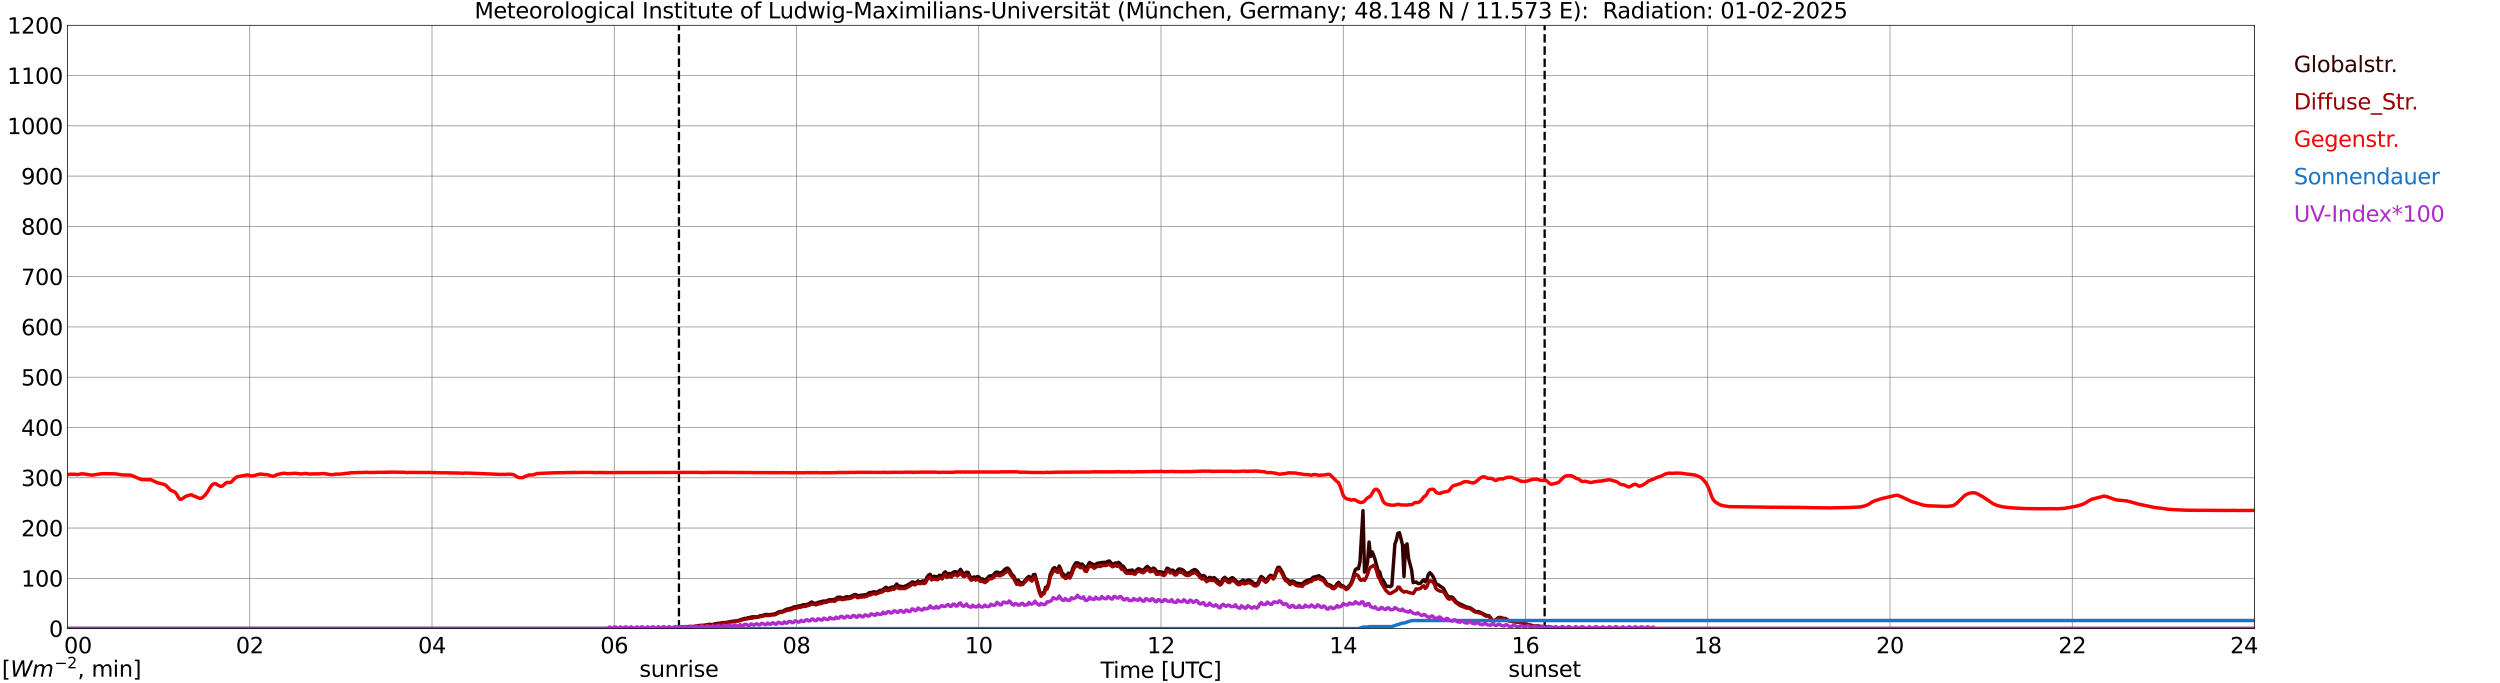 <?xml version="1.0" encoding="utf-8" standalone="no"?>
<!DOCTYPE svg PUBLIC "-//W3C//DTD SVG 1.1//EN"
  "http://www.w3.org/Graphics/SVG/1.1/DTD/svg11.dtd">
<svg xmlns:xlink="http://www.w3.org/1999/xlink" width="1085.4pt" height="296.64pt" viewBox="0 0 1085.4 296.64" xmlns="http://www.w3.org/2000/svg" version="1.1">
 <defs>
  <style type="text/css">*{stroke-linejoin: round; stroke-linecap: butt}</style>
 </defs>
 <g id="figure_1">
  <g id="patch_1">
   <path d="M 0 296.64 
L 1085.4 296.64 
L 1085.4 0 
L 0 0 
z
" style="fill: #ffffff"/>
  </g>
  <g id="axes_1">
   <g id="patch_2">
    <path d="M 29.306 272.909 
L 978.814 272.909 
L 978.814 10.976 
L 29.306 10.976 
z
" style="fill: #ffffff"/>
   </g>
   <g id="patch_3">
    <path d="M 978.814 272.909 
L 978.814 272.909 
L 978.814 10.976 
L 978.814 10.976 
z
" clip-path="url(#p823f192869)" style="fill: #d3d3d3; opacity: 0.25; stroke: #d3d3d3; stroke-linejoin: miter"/>
   </g>
   <g id="matplotlib.axis_1">
    <g id="xtick_1">
     <g id="line2d_1">
      <path d="M 29.306 272.909 
L 29.306 10.976 
" clip-path="url(#p823f192869)" style="fill: none; stroke: #808080; stroke-width: 0.3; stroke-linecap: square"/>
     </g>
     <g id="line2d_2"/>
     <g id="text_1">
      <!--    00 -->
      <g transform="translate(18.733 283.627) scale(0.095 -0.095)">
       <defs>
        <path id="DejaVuSans-20" transform="scale(0.016)"/>
        <path id="DejaVuSans-30" d="M 2034 4250 
Q 1547 4250 1301 3770 
Q 1056 3291 1056 2328 
Q 1056 1369 1301 889 
Q 1547 409 2034 409 
Q 2525 409 2770 889 
Q 3016 1369 3016 2328 
Q 3016 3291 2770 3770 
Q 2525 4250 2034 4250 
z
M 2034 4750 
Q 2819 4750 3233 4129 
Q 3647 3509 3647 2328 
Q 3647 1150 3233 529 
Q 2819 -91 2034 -91 
Q 1250 -91 836 529 
Q 422 1150 422 2328 
Q 422 3509 836 4129 
Q 1250 4750 2034 4750 
z
" transform="scale(0.016)"/>
       </defs>
       <use xlink:href="#DejaVuSans-20"/>
       <use xlink:href="#DejaVuSans-20" transform="translate(31.787 0)"/>
       <use xlink:href="#DejaVuSans-20" transform="translate(63.574 0)"/>
       <use xlink:href="#DejaVuSans-30" transform="translate(95.361 0)"/>
       <use xlink:href="#DejaVuSans-30" transform="translate(158.984 0)"/>
      </g>
     </g>
    </g>
    <g id="xtick_2">
     <g id="line2d_3">
      <path d="M 108.431 272.909 
L 108.431 10.976 
" clip-path="url(#p823f192869)" style="fill: none; stroke: #808080; stroke-width: 0.3; stroke-linecap: square"/>
     </g>
     <g id="line2d_4"/>
     <g id="text_2">
      <!-- 02 -->
      <g transform="translate(102.387 283.627) scale(0.095 -0.095)">
       <defs>
        <path id="DejaVuSans-32" d="M 1228 531 
L 3431 531 
L 3431 0 
L 469 0 
L 469 531 
Q 828 903 1448 1529 
Q 2069 2156 2228 2338 
Q 2531 2678 2651 2914 
Q 2772 3150 2772 3378 
Q 2772 3750 2511 3984 
Q 2250 4219 1831 4219 
Q 1534 4219 1204 4116 
Q 875 4013 500 3803 
L 500 4441 
Q 881 4594 1212 4672 
Q 1544 4750 1819 4750 
Q 2544 4750 2975 4387 
Q 3406 4025 3406 3419 
Q 3406 3131 3298 2873 
Q 3191 2616 2906 2266 
Q 2828 2175 2409 1742 
Q 1991 1309 1228 531 
z
" transform="scale(0.016)"/>
       </defs>
       <use xlink:href="#DejaVuSans-30"/>
       <use xlink:href="#DejaVuSans-32" transform="translate(63.623 0)"/>
      </g>
     </g>
    </g>
    <g id="xtick_3">
     <g id="line2d_5">
      <path d="M 187.557 272.909 
L 187.557 10.976 
" clip-path="url(#p823f192869)" style="fill: none; stroke: #808080; stroke-width: 0.3; stroke-linecap: square"/>
     </g>
     <g id="line2d_6"/>
     <g id="text_3">
      <!-- 04 -->
      <g transform="translate(181.513 283.627) scale(0.095 -0.095)">
       <defs>
        <path id="DejaVuSans-34" d="M 2419 4116 
L 825 1625 
L 2419 1625 
L 2419 4116 
z
M 2253 4666 
L 3047 4666 
L 3047 1625 
L 3713 1625 
L 3713 1100 
L 3047 1100 
L 3047 0 
L 2419 0 
L 2419 1100 
L 313 1100 
L 313 1709 
L 2253 4666 
z
" transform="scale(0.016)"/>
       </defs>
       <use xlink:href="#DejaVuSans-30"/>
       <use xlink:href="#DejaVuSans-34" transform="translate(63.623 0)"/>
      </g>
     </g>
    </g>
    <g id="xtick_4">
     <g id="line2d_7">
      <path d="M 266.683 272.909 
L 266.683 10.976 
" clip-path="url(#p823f192869)" style="fill: none; stroke: #808080; stroke-width: 0.3; stroke-linecap: square"/>
     </g>
     <g id="line2d_8"/>
     <g id="text_4">
      <!-- 06 -->
      <g transform="translate(260.638 283.627) scale(0.095 -0.095)">
       <defs>
        <path id="DejaVuSans-36" d="M 2113 2584 
Q 1688 2584 1439 2293 
Q 1191 2003 1191 1497 
Q 1191 994 1439 701 
Q 1688 409 2113 409 
Q 2538 409 2786 701 
Q 3034 994 3034 1497 
Q 3034 2003 2786 2293 
Q 2538 2584 2113 2584 
z
M 3366 4563 
L 3366 3988 
Q 3128 4100 2886 4159 
Q 2644 4219 2406 4219 
Q 1781 4219 1451 3797 
Q 1122 3375 1075 2522 
Q 1259 2794 1537 2939 
Q 1816 3084 2150 3084 
Q 2853 3084 3261 2657 
Q 3669 2231 3669 1497 
Q 3669 778 3244 343 
Q 2819 -91 2113 -91 
Q 1303 -91 875 529 
Q 447 1150 447 2328 
Q 447 3434 972 4092 
Q 1497 4750 2381 4750 
Q 2619 4750 2861 4703 
Q 3103 4656 3366 4563 
z
" transform="scale(0.016)"/>
       </defs>
       <use xlink:href="#DejaVuSans-30"/>
       <use xlink:href="#DejaVuSans-36" transform="translate(63.623 0)"/>
      </g>
     </g>
    </g>
    <g id="xtick_5">
     <g id="line2d_9">
      <path d="M 345.808 272.909 
L 345.808 10.976 
" clip-path="url(#p823f192869)" style="fill: none; stroke: #808080; stroke-width: 0.3; stroke-linecap: square"/>
     </g>
     <g id="line2d_10"/>
     <g id="text_5">
      <!-- 08 -->
      <g transform="translate(339.764 283.627) scale(0.095 -0.095)">
       <defs>
        <path id="DejaVuSans-38" d="M 2034 2216 
Q 1584 2216 1326 1975 
Q 1069 1734 1069 1313 
Q 1069 891 1326 650 
Q 1584 409 2034 409 
Q 2484 409 2743 651 
Q 3003 894 3003 1313 
Q 3003 1734 2745 1975 
Q 2488 2216 2034 2216 
z
M 1403 2484 
Q 997 2584 770 2862 
Q 544 3141 544 3541 
Q 544 4100 942 4425 
Q 1341 4750 2034 4750 
Q 2731 4750 3128 4425 
Q 3525 4100 3525 3541 
Q 3525 3141 3298 2862 
Q 3072 2584 2669 2484 
Q 3125 2378 3379 2068 
Q 3634 1759 3634 1313 
Q 3634 634 3220 271 
Q 2806 -91 2034 -91 
Q 1263 -91 848 271 
Q 434 634 434 1313 
Q 434 1759 690 2068 
Q 947 2378 1403 2484 
z
M 1172 3481 
Q 1172 3119 1398 2916 
Q 1625 2713 2034 2713 
Q 2441 2713 2670 2916 
Q 2900 3119 2900 3481 
Q 2900 3844 2670 4047 
Q 2441 4250 2034 4250 
Q 1625 4250 1398 4047 
Q 1172 3844 1172 3481 
z
" transform="scale(0.016)"/>
       </defs>
       <use xlink:href="#DejaVuSans-30"/>
       <use xlink:href="#DejaVuSans-38" transform="translate(63.623 0)"/>
      </g>
     </g>
    </g>
    <g id="xtick_6">
     <g id="line2d_11">
      <path d="M 424.934 272.909 
L 424.934 10.976 
" clip-path="url(#p823f192869)" style="fill: none; stroke: #808080; stroke-width: 0.3; stroke-linecap: square"/>
     </g>
     <g id="line2d_12"/>
     <g id="text_6">
      <!-- 10 -->
      <g transform="translate(418.89 283.627) scale(0.095 -0.095)">
       <defs>
        <path id="DejaVuSans-31" d="M 794 531 
L 1825 531 
L 1825 4091 
L 703 3866 
L 703 4441 
L 1819 4666 
L 2450 4666 
L 2450 531 
L 3481 531 
L 3481 0 
L 794 0 
L 794 531 
z
" transform="scale(0.016)"/>
       </defs>
       <use xlink:href="#DejaVuSans-31"/>
       <use xlink:href="#DejaVuSans-30" transform="translate(63.623 0)"/>
      </g>
     </g>
    </g>
    <g id="xtick_7">
     <g id="line2d_13">
      <path d="M 504.06 272.909 
L 504.06 10.976 
" clip-path="url(#p823f192869)" style="fill: none; stroke: #808080; stroke-width: 0.3; stroke-linecap: square"/>
     </g>
     <g id="line2d_14"/>
     <g id="text_7">
      <!-- 12 -->
      <g transform="translate(498.015 283.627) scale(0.095 -0.095)">
       <use xlink:href="#DejaVuSans-31"/>
       <use xlink:href="#DejaVuSans-32" transform="translate(63.623 0)"/>
      </g>
     </g>
    </g>
    <g id="xtick_8">
     <g id="line2d_15">
      <path d="M 583.185 272.909 
L 583.185 10.976 
" clip-path="url(#p823f192869)" style="fill: none; stroke: #808080; stroke-width: 0.3; stroke-linecap: square"/>
     </g>
     <g id="line2d_16"/>
     <g id="text_8">
      <!-- 14 -->
      <g transform="translate(577.141 283.627) scale(0.095 -0.095)">
       <use xlink:href="#DejaVuSans-31"/>
       <use xlink:href="#DejaVuSans-34" transform="translate(63.623 0)"/>
      </g>
     </g>
    </g>
    <g id="xtick_9">
     <g id="line2d_17">
      <path d="M 662.311 272.909 
L 662.311 10.976 
" clip-path="url(#p823f192869)" style="fill: none; stroke: #808080; stroke-width: 0.3; stroke-linecap: square"/>
     </g>
     <g id="line2d_18"/>
     <g id="text_9">
      <!-- 16 -->
      <g transform="translate(656.267 283.627) scale(0.095 -0.095)">
       <use xlink:href="#DejaVuSans-31"/>
       <use xlink:href="#DejaVuSans-36" transform="translate(63.623 0)"/>
      </g>
     </g>
    </g>
    <g id="xtick_10">
     <g id="line2d_19">
      <path d="M 741.437 272.909 
L 741.437 10.976 
" clip-path="url(#p823f192869)" style="fill: none; stroke: #808080; stroke-width: 0.3; stroke-linecap: square"/>
     </g>
     <g id="line2d_20"/>
     <g id="text_10">
      <!-- 18 -->
      <g transform="translate(735.392 283.627) scale(0.095 -0.095)">
       <use xlink:href="#DejaVuSans-31"/>
       <use xlink:href="#DejaVuSans-38" transform="translate(63.623 0)"/>
      </g>
     </g>
    </g>
    <g id="xtick_11">
     <g id="line2d_21">
      <path d="M 820.562 272.909 
L 820.562 10.976 
" clip-path="url(#p823f192869)" style="fill: none; stroke: #808080; stroke-width: 0.3; stroke-linecap: square"/>
     </g>
     <g id="line2d_22"/>
     <g id="text_11">
      <!-- 20 -->
      <g transform="translate(814.518 283.627) scale(0.095 -0.095)">
       <use xlink:href="#DejaVuSans-32"/>
       <use xlink:href="#DejaVuSans-30" transform="translate(63.623 0)"/>
      </g>
     </g>
    </g>
    <g id="xtick_12">
     <g id="line2d_23">
      <path d="M 899.688 272.909 
L 899.688 10.976 
" clip-path="url(#p823f192869)" style="fill: none; stroke: #808080; stroke-width: 0.3; stroke-linecap: square"/>
     </g>
     <g id="line2d_24"/>
     <g id="text_12">
      <!-- 22 -->
      <g transform="translate(893.644 283.627) scale(0.095 -0.095)">
       <use xlink:href="#DejaVuSans-32"/>
       <use xlink:href="#DejaVuSans-32" transform="translate(63.623 0)"/>
      </g>
     </g>
    </g>
    <g id="xtick_13">
     <g id="line2d_25">
      <path d="M 978.814 272.909 
L 978.814 10.976 
" clip-path="url(#p823f192869)" style="fill: none; stroke: #808080; stroke-width: 0.3; stroke-linecap: square"/>
     </g>
     <g id="line2d_26"/>
     <g id="text_13">
      <!-- 24    -->
      <g transform="translate(968.241 283.627) scale(0.095 -0.095)">
       <use xlink:href="#DejaVuSans-32"/>
       <use xlink:href="#DejaVuSans-34" transform="translate(63.623 0)"/>
       <use xlink:href="#DejaVuSans-20" transform="translate(127.246 0)"/>
       <use xlink:href="#DejaVuSans-20" transform="translate(159.033 0)"/>
       <use xlink:href="#DejaVuSans-20" transform="translate(190.82 0)"/>
      </g>
     </g>
    </g>
    <g id="text_14">
     <!-- Time [UTC] -->
     <g transform="translate(477.806 294.322) scale(0.095 -0.095)">
      <defs>
       <path id="DejaVuSans-54" d="M -19 4666 
L 3928 4666 
L 3928 4134 
L 2272 4134 
L 2272 0 
L 1638 0 
L 1638 4134 
L -19 4134 
L -19 4666 
z
" transform="scale(0.016)"/>
       <path id="DejaVuSans-69" d="M 603 3500 
L 1178 3500 
L 1178 0 
L 603 0 
L 603 3500 
z
M 603 4863 
L 1178 4863 
L 1178 4134 
L 603 4134 
L 603 4863 
z
" transform="scale(0.016)"/>
       <path id="DejaVuSans-6d" d="M 3328 2828 
Q 3544 3216 3844 3400 
Q 4144 3584 4550 3584 
Q 5097 3584 5394 3201 
Q 5691 2819 5691 2113 
L 5691 0 
L 5113 0 
L 5113 2094 
Q 5113 2597 4934 2840 
Q 4756 3084 4391 3084 
Q 3944 3084 3684 2787 
Q 3425 2491 3425 1978 
L 3425 0 
L 2847 0 
L 2847 2094 
Q 2847 2600 2669 2842 
Q 2491 3084 2119 3084 
Q 1678 3084 1418 2786 
Q 1159 2488 1159 1978 
L 1159 0 
L 581 0 
L 581 3500 
L 1159 3500 
L 1159 2956 
Q 1356 3278 1631 3431 
Q 1906 3584 2284 3584 
Q 2666 3584 2933 3390 
Q 3200 3197 3328 2828 
z
" transform="scale(0.016)"/>
       <path id="DejaVuSans-65" d="M 3597 1894 
L 3597 1613 
L 953 1613 
Q 991 1019 1311 708 
Q 1631 397 2203 397 
Q 2534 397 2845 478 
Q 3156 559 3463 722 
L 3463 178 
Q 3153 47 2828 -22 
Q 2503 -91 2169 -91 
Q 1331 -91 842 396 
Q 353 884 353 1716 
Q 353 2575 817 3079 
Q 1281 3584 2069 3584 
Q 2775 3584 3186 3129 
Q 3597 2675 3597 1894 
z
M 3022 2063 
Q 3016 2534 2758 2815 
Q 2500 3097 2075 3097 
Q 1594 3097 1305 2825 
Q 1016 2553 972 2059 
L 3022 2063 
z
" transform="scale(0.016)"/>
       <path id="DejaVuSans-5b" d="M 550 4863 
L 1875 4863 
L 1875 4416 
L 1125 4416 
L 1125 -397 
L 1875 -397 
L 1875 -844 
L 550 -844 
L 550 4863 
z
" transform="scale(0.016)"/>
       <path id="DejaVuSans-55" d="M 556 4666 
L 1191 4666 
L 1191 1831 
Q 1191 1081 1462 751 
Q 1734 422 2344 422 
Q 2950 422 3222 751 
Q 3494 1081 3494 1831 
L 3494 4666 
L 4128 4666 
L 4128 1753 
Q 4128 841 3676 375 
Q 3225 -91 2344 -91 
Q 1459 -91 1007 375 
Q 556 841 556 1753 
L 556 4666 
z
" transform="scale(0.016)"/>
       <path id="DejaVuSans-43" d="M 4122 4306 
L 4122 3641 
Q 3803 3938 3442 4084 
Q 3081 4231 2675 4231 
Q 1875 4231 1450 3742 
Q 1025 3253 1025 2328 
Q 1025 1406 1450 917 
Q 1875 428 2675 428 
Q 3081 428 3442 575 
Q 3803 722 4122 1019 
L 4122 359 
Q 3791 134 3420 21 
Q 3050 -91 2638 -91 
Q 1578 -91 968 557 
Q 359 1206 359 2328 
Q 359 3453 968 4101 
Q 1578 4750 2638 4750 
Q 3056 4750 3426 4639 
Q 3797 4528 4122 4306 
z
" transform="scale(0.016)"/>
       <path id="DejaVuSans-5d" d="M 1947 4863 
L 1947 -844 
L 622 -844 
L 622 -397 
L 1369 -397 
L 1369 4416 
L 622 4416 
L 622 4863 
L 1947 4863 
z
" transform="scale(0.016)"/>
      </defs>
      <use xlink:href="#DejaVuSans-54"/>
      <use xlink:href="#DejaVuSans-69" transform="translate(57.959 0)"/>
      <use xlink:href="#DejaVuSans-6d" transform="translate(85.742 0)"/>
      <use xlink:href="#DejaVuSans-65" transform="translate(183.154 0)"/>
      <use xlink:href="#DejaVuSans-20" transform="translate(244.678 0)"/>
      <use xlink:href="#DejaVuSans-5b" transform="translate(276.465 0)"/>
      <use xlink:href="#DejaVuSans-55" transform="translate(315.479 0)"/>
      <use xlink:href="#DejaVuSans-54" transform="translate(388.672 0)"/>
      <use xlink:href="#DejaVuSans-43" transform="translate(443.881 0)"/>
      <use xlink:href="#DejaVuSans-5d" transform="translate(513.705 0)"/>
     </g>
    </g>
   </g>
   <g id="matplotlib.axis_2">
    <g id="ytick_1">
     <g id="line2d_27">
      <path d="M 29.306 272.909 
L 978.814 272.909 
" clip-path="url(#p823f192869)" style="fill: none; stroke: #808080; stroke-width: 0.3; stroke-linecap: square"/>
     </g>
     <g id="line2d_28"/>
     <g id="text_15">
      <!-- 0 -->
      <g transform="translate(21.261 276.518) scale(0.095 -0.095)">
       <use xlink:href="#DejaVuSans-30"/>
      </g>
     </g>
    </g>
    <g id="ytick_2">
     <g id="line2d_29">
      <path d="M 29.306 251.081 
L 978.814 251.081 
" clip-path="url(#p823f192869)" style="fill: none; stroke: #808080; stroke-width: 0.3; stroke-linecap: square"/>
     </g>
     <g id="line2d_30"/>
     <g id="text_16">
      <!-- 100 -->
      <g transform="translate(9.173 254.69) scale(0.095 -0.095)">
       <use xlink:href="#DejaVuSans-31"/>
       <use xlink:href="#DejaVuSans-30" transform="translate(63.623 0)"/>
       <use xlink:href="#DejaVuSans-30" transform="translate(127.246 0)"/>
      </g>
     </g>
    </g>
    <g id="ytick_3">
     <g id="line2d_31">
      <path d="M 29.306 229.253 
L 978.814 229.253 
" clip-path="url(#p823f192869)" style="fill: none; stroke: #808080; stroke-width: 0.3; stroke-linecap: square"/>
     </g>
     <g id="line2d_32"/>
     <g id="text_17">
      <!-- 200 -->
      <g transform="translate(9.173 232.863) scale(0.095 -0.095)">
       <use xlink:href="#DejaVuSans-32"/>
       <use xlink:href="#DejaVuSans-30" transform="translate(63.623 0)"/>
       <use xlink:href="#DejaVuSans-30" transform="translate(127.246 0)"/>
      </g>
     </g>
    </g>
    <g id="ytick_4">
     <g id="line2d_33">
      <path d="M 29.306 207.426 
L 978.814 207.426 
" clip-path="url(#p823f192869)" style="fill: none; stroke: #808080; stroke-width: 0.3; stroke-linecap: square"/>
     </g>
     <g id="line2d_34"/>
     <g id="text_18">
      <!-- 300 -->
      <g transform="translate(9.173 211.035) scale(0.095 -0.095)">
       <defs>
        <path id="DejaVuSans-33" d="M 2597 2516 
Q 3050 2419 3304 2112 
Q 3559 1806 3559 1356 
Q 3559 666 3084 287 
Q 2609 -91 1734 -91 
Q 1441 -91 1130 -33 
Q 819 25 488 141 
L 488 750 
Q 750 597 1062 519 
Q 1375 441 1716 441 
Q 2309 441 2620 675 
Q 2931 909 2931 1356 
Q 2931 1769 2642 2001 
Q 2353 2234 1838 2234 
L 1294 2234 
L 1294 2753 
L 1863 2753 
Q 2328 2753 2575 2939 
Q 2822 3125 2822 3475 
Q 2822 3834 2567 4026 
Q 2313 4219 1838 4219 
Q 1578 4219 1281 4162 
Q 984 4106 628 3988 
L 628 4550 
Q 988 4650 1302 4700 
Q 1616 4750 1894 4750 
Q 2613 4750 3031 4423 
Q 3450 4097 3450 3541 
Q 3450 3153 3228 2886 
Q 3006 2619 2597 2516 
z
" transform="scale(0.016)"/>
       </defs>
       <use xlink:href="#DejaVuSans-33"/>
       <use xlink:href="#DejaVuSans-30" transform="translate(63.623 0)"/>
       <use xlink:href="#DejaVuSans-30" transform="translate(127.246 0)"/>
      </g>
     </g>
    </g>
    <g id="ytick_5">
     <g id="line2d_35">
      <path d="M 29.306 185.598 
L 978.814 185.598 
" clip-path="url(#p823f192869)" style="fill: none; stroke: #808080; stroke-width: 0.3; stroke-linecap: square"/>
     </g>
     <g id="line2d_36"/>
     <g id="text_19">
      <!-- 400 -->
      <g transform="translate(9.173 189.207) scale(0.095 -0.095)">
       <use xlink:href="#DejaVuSans-34"/>
       <use xlink:href="#DejaVuSans-30" transform="translate(63.623 0)"/>
       <use xlink:href="#DejaVuSans-30" transform="translate(127.246 0)"/>
      </g>
     </g>
    </g>
    <g id="ytick_6">
     <g id="line2d_37">
      <path d="M 29.306 163.77 
L 978.814 163.77 
" clip-path="url(#p823f192869)" style="fill: none; stroke: #808080; stroke-width: 0.3; stroke-linecap: square"/>
     </g>
     <g id="line2d_38"/>
     <g id="text_20">
      <!-- 500 -->
      <g transform="translate(9.173 167.379) scale(0.095 -0.095)">
       <defs>
        <path id="DejaVuSans-35" d="M 691 4666 
L 3169 4666 
L 3169 4134 
L 1269 4134 
L 1269 2991 
Q 1406 3038 1543 3061 
Q 1681 3084 1819 3084 
Q 2600 3084 3056 2656 
Q 3513 2228 3513 1497 
Q 3513 744 3044 326 
Q 2575 -91 1722 -91 
Q 1428 -91 1123 -41 
Q 819 9 494 109 
L 494 744 
Q 775 591 1075 516 
Q 1375 441 1709 441 
Q 2250 441 2565 725 
Q 2881 1009 2881 1497 
Q 2881 1984 2565 2268 
Q 2250 2553 1709 2553 
Q 1456 2553 1204 2497 
Q 953 2441 691 2322 
L 691 4666 
z
" transform="scale(0.016)"/>
       </defs>
       <use xlink:href="#DejaVuSans-35"/>
       <use xlink:href="#DejaVuSans-30" transform="translate(63.623 0)"/>
       <use xlink:href="#DejaVuSans-30" transform="translate(127.246 0)"/>
      </g>
     </g>
    </g>
    <g id="ytick_7">
     <g id="line2d_39">
      <path d="M 29.306 141.942 
L 978.814 141.942 
" clip-path="url(#p823f192869)" style="fill: none; stroke: #808080; stroke-width: 0.3; stroke-linecap: square"/>
     </g>
     <g id="line2d_40"/>
     <g id="text_21">
      <!-- 600 -->
      <g transform="translate(9.173 145.551) scale(0.095 -0.095)">
       <use xlink:href="#DejaVuSans-36"/>
       <use xlink:href="#DejaVuSans-30" transform="translate(63.623 0)"/>
       <use xlink:href="#DejaVuSans-30" transform="translate(127.246 0)"/>
      </g>
     </g>
    </g>
    <g id="ytick_8">
     <g id="line2d_41">
      <path d="M 29.306 120.114 
L 978.814 120.114 
" clip-path="url(#p823f192869)" style="fill: none; stroke: #808080; stroke-width: 0.3; stroke-linecap: square"/>
     </g>
     <g id="line2d_42"/>
     <g id="text_22">
      <!-- 700 -->
      <g transform="translate(9.173 123.724) scale(0.095 -0.095)">
       <defs>
        <path id="DejaVuSans-37" d="M 525 4666 
L 3525 4666 
L 3525 4397 
L 1831 0 
L 1172 0 
L 2766 4134 
L 525 4134 
L 525 4666 
z
" transform="scale(0.016)"/>
       </defs>
       <use xlink:href="#DejaVuSans-37"/>
       <use xlink:href="#DejaVuSans-30" transform="translate(63.623 0)"/>
       <use xlink:href="#DejaVuSans-30" transform="translate(127.246 0)"/>
      </g>
     </g>
    </g>
    <g id="ytick_9">
     <g id="line2d_43">
      <path d="M 29.306 98.287 
L 978.814 98.287 
" clip-path="url(#p823f192869)" style="fill: none; stroke: #808080; stroke-width: 0.3; stroke-linecap: square"/>
     </g>
     <g id="line2d_44"/>
     <g id="text_23">
      <!-- 800 -->
      <g transform="translate(9.173 101.896) scale(0.095 -0.095)">
       <use xlink:href="#DejaVuSans-38"/>
       <use xlink:href="#DejaVuSans-30" transform="translate(63.623 0)"/>
       <use xlink:href="#DejaVuSans-30" transform="translate(127.246 0)"/>
      </g>
     </g>
    </g>
    <g id="ytick_10">
     <g id="line2d_45">
      <path d="M 29.306 76.459 
L 978.814 76.459 
" clip-path="url(#p823f192869)" style="fill: none; stroke: #808080; stroke-width: 0.3; stroke-linecap: square"/>
     </g>
     <g id="line2d_46"/>
     <g id="text_24">
      <!-- 900 -->
      <g transform="translate(9.173 80.068) scale(0.095 -0.095)">
       <defs>
        <path id="DejaVuSans-39" d="M 703 97 
L 703 672 
Q 941 559 1184 500 
Q 1428 441 1663 441 
Q 2288 441 2617 861 
Q 2947 1281 2994 2138 
Q 2813 1869 2534 1725 
Q 2256 1581 1919 1581 
Q 1219 1581 811 2004 
Q 403 2428 403 3163 
Q 403 3881 828 4315 
Q 1253 4750 1959 4750 
Q 2769 4750 3195 4129 
Q 3622 3509 3622 2328 
Q 3622 1225 3098 567 
Q 2575 -91 1691 -91 
Q 1453 -91 1209 -44 
Q 966 3 703 97 
z
M 1959 2075 
Q 2384 2075 2632 2365 
Q 2881 2656 2881 3163 
Q 2881 3666 2632 3958 
Q 2384 4250 1959 4250 
Q 1534 4250 1286 3958 
Q 1038 3666 1038 3163 
Q 1038 2656 1286 2365 
Q 1534 2075 1959 2075 
z
" transform="scale(0.016)"/>
       </defs>
       <use xlink:href="#DejaVuSans-39"/>
       <use xlink:href="#DejaVuSans-30" transform="translate(63.623 0)"/>
       <use xlink:href="#DejaVuSans-30" transform="translate(127.246 0)"/>
      </g>
     </g>
    </g>
    <g id="ytick_11">
     <g id="line2d_47">
      <path d="M 29.306 54.631 
L 978.814 54.631 
" clip-path="url(#p823f192869)" style="fill: none; stroke: #808080; stroke-width: 0.3; stroke-linecap: square"/>
     </g>
     <g id="line2d_48"/>
     <g id="text_25">
      <!-- 1000 -->
      <g transform="translate(3.128 58.24) scale(0.095 -0.095)">
       <use xlink:href="#DejaVuSans-31"/>
       <use xlink:href="#DejaVuSans-30" transform="translate(63.623 0)"/>
       <use xlink:href="#DejaVuSans-30" transform="translate(127.246 0)"/>
       <use xlink:href="#DejaVuSans-30" transform="translate(190.869 0)"/>
      </g>
     </g>
    </g>
    <g id="ytick_12">
     <g id="line2d_49">
      <path d="M 29.306 32.803 
L 978.814 32.803 
" clip-path="url(#p823f192869)" style="fill: none; stroke: #808080; stroke-width: 0.3; stroke-linecap: square"/>
     </g>
     <g id="line2d_50"/>
     <g id="text_26">
      <!-- 1100 -->
      <g transform="translate(3.128 36.413) scale(0.095 -0.095)">
       <use xlink:href="#DejaVuSans-31"/>
       <use xlink:href="#DejaVuSans-31" transform="translate(63.623 0)"/>
       <use xlink:href="#DejaVuSans-30" transform="translate(127.246 0)"/>
       <use xlink:href="#DejaVuSans-30" transform="translate(190.869 0)"/>
      </g>
     </g>
    </g>
    <g id="ytick_13">
     <g id="line2d_51">
      <path d="M 29.306 10.976 
L 978.814 10.976 
" clip-path="url(#p823f192869)" style="fill: none; stroke: #808080; stroke-width: 0.3; stroke-linecap: square"/>
     </g>
     <g id="line2d_52"/>
     <g id="text_27">
      <!-- 1200 -->
      <g transform="translate(3.128 14.585) scale(0.095 -0.095)">
       <use xlink:href="#DejaVuSans-31"/>
       <use xlink:href="#DejaVuSans-32" transform="translate(63.623 0)"/>
       <use xlink:href="#DejaVuSans-30" transform="translate(127.246 0)"/>
       <use xlink:href="#DejaVuSans-30" transform="translate(190.869 0)"/>
      </g>
     </g>
    </g>
   </g>
   <g id="line2d_53">
    <path d="M 294.772 272.909 
L 294.772 10.976 
" clip-path="url(#p823f192869)" style="fill: none; stroke-dasharray: 3.7,1.6; stroke-dashoffset: 0; stroke: #000000"/>
   </g>
   <g id="line2d_54">
    <path d="M 670.619 272.909 
L 670.619 10.976 
" clip-path="url(#p823f192869)" style="fill: none; stroke-dasharray: 3.7,1.6; stroke-dashoffset: 0; stroke: #000000"/>
   </g>
   <g id="line2d_55">
    <path d="M 29.306 272.909 
L 286.464 272.909 
L 287.124 272.752 
L 287.783 272.734 
L 289.102 272.566 
L 291.08 272.498 
L 291.739 272.616 
L 292.399 272.616 
L 293.058 272.363 
L 293.717 272.413 
L 294.377 272.295 
L 297.014 272.313 
L 297.674 272.143 
L 298.333 272.143 
L 298.992 272.007 
L 300.311 272.11 
L 300.971 272.195 
L 302.289 271.839 
L 303.608 271.553 
L 304.927 271.486 
L 305.586 271.518 
L 308.224 271.029 
L 308.883 271.198 
L 309.543 271.13 
L 310.202 270.877 
L 312.18 270.573 
L 312.839 270.573 
L 313.499 270.32 
L 314.158 270.355 
L 314.818 270.235 
L 315.477 270.27 
L 316.136 270.049 
L 316.796 269.982 
L 317.455 269.781 
L 318.114 269.763 
L 319.433 269.56 
L 320.093 269.543 
L 322.071 268.886 
L 323.39 268.48 
L 324.049 268.515 
L 324.708 268.209 
L 326.027 267.956 
L 326.686 267.788 
L 328.665 267.838 
L 329.324 267.703 
L 329.983 267.282 
L 330.643 267.299 
L 331.302 267.164 
L 331.961 266.876 
L 332.621 266.74 
L 333.94 266.911 
L 336.577 266.472 
L 337.896 265.745 
L 338.555 265.474 
L 339.215 265.509 
L 339.874 265.407 
L 340.533 264.935 
L 341.852 264.361 
L 342.512 264.379 
L 343.83 263.94 
L 344.49 263.567 
L 345.149 263.398 
L 345.808 263.634 
L 346.468 263.145 
L 347.787 262.927 
L 348.446 262.639 
L 349.105 262.486 
L 349.765 262.724 
L 350.424 262.318 
L 351.083 262.25 
L 352.402 261.355 
L 353.062 261.846 
L 353.721 261.947 
L 354.38 261.929 
L 355.04 261.576 
L 357.677 260.917 
L 358.337 261.019 
L 358.996 260.834 
L 359.655 260.478 
L 362.293 260.242 
L 362.952 259.939 
L 363.612 259.314 
L 364.93 259.28 
L 365.59 259.6 
L 366.249 259.651 
L 366.909 259.297 
L 367.568 259.077 
L 368.887 259.179 
L 370.206 258.57 
L 370.865 258.166 
L 371.524 258.114 
L 372.184 258.638 
L 376.14 258.182 
L 377.459 257.304 
L 378.777 257.154 
L 379.437 256.883 
L 380.096 257.186 
L 380.756 257.051 
L 382.074 256.309 
L 382.734 256.291 
L 383.393 255.988 
L 384.053 255.329 
L 384.712 254.993 
L 385.371 255.431 
L 386.031 255.431 
L 386.69 255.076 
L 387.349 254.857 
L 388.009 254.975 
L 388.668 254.351 
L 389.328 253.556 
L 389.987 254.351 
L 390.646 254.519 
L 391.306 254.554 
L 391.965 254.822 
L 393.284 254.351 
L 394.603 253.624 
L 395.262 253.303 
L 395.921 252.679 
L 396.581 252.696 
L 397.24 253.085 
L 397.899 252.797 
L 398.559 252.223 
L 399.218 252.696 
L 399.878 252.511 
L 400.537 252.207 
L 401.196 252.29 
L 401.856 251.937 
L 402.515 250.468 
L 403.175 249.691 
L 403.834 249.337 
L 404.493 250.686 
L 405.153 250.214 
L 405.812 250.247 
L 406.471 250.4 
L 407.131 250.433 
L 407.79 249.758 
L 408.45 249.843 
L 409.109 250.35 
L 409.768 248.78 
L 410.428 248.274 
L 411.087 249.252 
L 411.746 248.966 
L 413.065 249.099 
L 413.725 248.542 
L 414.384 248.222 
L 415.043 248.222 
L 415.703 248.56 
L 416.362 248.086 
L 417.022 247.176 
L 417.681 248.257 
L 418.34 248.914 
L 419 249.134 
L 419.659 248.425 
L 420.318 248.51 
L 421.637 251.245 
L 422.297 250.703 
L 422.956 250.468 
L 423.615 250.906 
L 424.275 250.35 
L 424.934 250.45 
L 425.593 251.227 
L 426.912 251.446 
L 427.572 251.869 
L 428.231 251.463 
L 429.55 250.062 
L 430.869 249.926 
L 431.528 249.352 
L 432.187 248.492 
L 432.847 248.374 
L 434.165 248.745 
L 434.825 248.527 
L 435.484 248.071 
L 436.144 247.276 
L 436.803 246.805 
L 437.462 246.635 
L 438.122 247.276 
L 439.44 249.54 
L 440.1 250.097 
L 441.419 252.746 
L 442.078 251.869 
L 442.737 252.882 
L 444.056 253.118 
L 446.034 250.789 
L 446.694 250.247 
L 447.353 250.671 
L 448.012 251.295 
L 448.672 249.523 
L 449.331 249.387 
L 451.309 256.612 
L 451.969 258.299 
L 452.628 257.474 
L 453.287 257.186 
L 453.947 254.993 
L 454.606 254.925 
L 455.266 253.235 
L 455.925 249.573 
L 457.244 246.788 
L 457.903 246.434 
L 458.563 247.058 
L 459.222 247.462 
L 459.881 245.725 
L 460.541 247.108 
L 461.2 248.898 
L 461.859 249.387 
L 462.519 250.097 
L 463.178 249.826 
L 463.838 248.831 
L 464.497 249.658 
L 465.156 248.56 
L 465.816 246.585 
L 466.475 245.218 
L 467.134 244.356 
L 467.794 244.356 
L 468.453 244.627 
L 469.113 245.353 
L 469.772 244.862 
L 470.431 245.539 
L 471.091 246.484 
L 471.75 246.737 
L 472.409 245.201 
L 473.069 244.17 
L 473.728 244.727 
L 474.388 244.897 
L 475.047 245.404 
L 476.366 244.559 
L 477.025 244.424 
L 477.685 244.424 
L 478.344 244.205 
L 479.663 244.153 
L 480.322 244.085 
L 480.981 243.714 
L 481.641 243.546 
L 482.96 244.998 
L 483.619 244.795 
L 484.278 244.391 
L 484.938 244.627 
L 485.597 244.138 
L 486.256 244.694 
L 486.916 245.672 
L 487.575 245.74 
L 488.894 247.615 
L 489.553 247.918 
L 490.213 247.632 
L 490.872 247.7 
L 491.532 247.447 
L 492.191 248.189 
L 492.85 248.222 
L 493.51 247.394 
L 494.169 246.923 
L 494.828 247.041 
L 495.488 247.497 
L 496.147 247.53 
L 496.807 247.209 
L 497.466 246.416 
L 498.125 245.91 
L 499.444 247.126 
L 500.103 247.108 
L 500.763 246.619 
L 501.422 247.023 
L 502.082 247.968 
L 502.741 248.274 
L 503.4 248.189 
L 504.719 248.442 
L 505.379 248.831 
L 506.038 248.121 
L 506.697 246.687 
L 507.357 246.923 
L 508.016 247.8 
L 508.675 247.53 
L 509.335 247.597 
L 509.994 248.475 
L 510.654 248.46 
L 511.313 247.412 
L 511.972 246.991 
L 512.632 247.108 
L 513.291 247.344 
L 513.95 247.765 
L 514.61 248.56 
L 515.269 248.981 
L 516.588 248.56 
L 517.247 247.968 
L 518.566 247.276 
L 519.226 247.462 
L 519.885 248.139 
L 521.204 249.843 
L 521.863 250.232 
L 522.522 249.843 
L 523.182 250.282 
L 523.841 251.513 
L 524.501 251.227 
L 525.16 250.653 
L 525.819 250.924 
L 526.479 251.042 
L 527.138 250.754 
L 529.776 253.168 
L 530.435 252.325 
L 531.094 251.127 
L 531.754 250.636 
L 533.073 251.834 
L 533.732 251.834 
L 534.391 251.074 
L 535.051 250.789 
L 535.71 251.192 
L 536.369 252.004 
L 537.688 252.882 
L 538.348 252.714 
L 539.007 252.375 
L 539.666 251.784 
L 540.326 252.358 
L 540.985 252.358 
L 541.644 251.869 
L 542.304 251.784 
L 543.623 252.511 
L 544.282 253.421 
L 544.941 253.473 
L 545.601 253.321 
L 546.26 252.932 
L 546.919 251.245 
L 547.579 250.282 
L 548.238 250.738 
L 549.557 251.969 
L 550.216 251.345 
L 550.876 250.35 
L 551.535 249.758 
L 552.195 249.994 
L 552.854 250.939 
L 553.513 249.708 
L 554.173 247.648 
L 554.832 246.314 
L 555.491 246.331 
L 556.81 248.492 
L 557.47 250.029 
L 558.129 251.177 
L 559.448 252.055 
L 560.107 252.847 
L 560.766 252.273 
L 561.426 252.29 
L 562.745 253.135 
L 565.382 253.574 
L 566.042 252.847 
L 566.701 252.358 
L 568.679 251.616 
L 569.338 251.548 
L 569.998 250.671 
L 571.976 250.197 
L 572.635 249.944 
L 573.295 250.5 
L 573.954 250.686 
L 574.613 251.177 
L 575.932 253.168 
L 576.592 253.794 
L 577.251 253.927 
L 577.91 254.216 
L 578.57 254.857 
L 579.229 254.857 
L 579.889 254.333 
L 580.548 253.371 
L 581.207 252.847 
L 581.867 253.759 
L 582.526 254.266 
L 583.185 254.419 
L 583.845 254.975 
L 584.504 255.329 
L 585.164 254.873 
L 585.823 254.198 
L 586.482 253.27 
L 587.142 251.734 
L 587.801 249.252 
L 588.46 247.276 
L 589.12 246.838 
L 589.779 246.956 
L 590.439 243.952 
L 591.757 221.718 
L 592.417 248.392 
L 593.076 247.412 
L 593.736 243.985 
L 594.395 235.341 
L 595.054 241.621 
L 595.714 239.58 
L 596.373 241.014 
L 597.032 242.989 
L 598.351 247.936 
L 599.011 248.239 
L 599.67 250.821 
L 600.329 251.683 
L 600.989 252.779 
L 601.648 254.181 
L 602.307 254.637 
L 602.967 254.486 
L 603.626 254.739 
L 604.286 254.165 
L 605.604 236.236 
L 606.264 234.378 
L 606.923 231.475 
L 607.582 231.272 
L 608.901 236.472 
L 609.561 250.282 
L 610.22 236.913 
L 610.879 236.136 
L 611.539 242.483 
L 612.858 247.462 
L 613.517 252.932 
L 614.836 252.679 
L 615.495 253.203 
L 616.154 253.388 
L 616.814 253.168 
L 617.473 252.273 
L 618.133 251.683 
L 618.792 252.578 
L 619.451 251.699 
L 620.111 249.455 
L 620.77 248.645 
L 621.429 249.234 
L 622.089 250.197 
L 622.748 251.513 
L 623.408 253.253 
L 624.067 253.81 
L 624.726 254.013 
L 625.386 254.654 
L 626.045 254.925 
L 626.705 255.499 
L 628.023 257.981 
L 628.683 258.891 
L 629.342 259.347 
L 630.001 259.111 
L 630.661 259.397 
L 631.32 260.107 
L 631.98 260.984 
L 632.639 261.576 
L 636.595 263.501 
L 637.914 263.787 
L 638.573 264.073 
L 640.552 265.459 
L 641.211 265.577 
L 641.87 265.509 
L 643.848 266.404 
L 644.508 266.843 
L 645.827 267.314 
L 646.486 267.349 
L 647.805 269.154 
L 648.464 269.408 
L 649.123 269.257 
L 649.783 268.818 
L 650.442 268.194 
L 651.102 268.006 
L 652.42 268.412 
L 653.739 268.548 
L 654.399 269.087 
L 655.058 269.475 
L 659.674 270.117 
L 661.652 270.861 
L 662.97 271.012 
L 664.289 271.433 
L 665.608 271.636 
L 670.224 272.178 
L 671.542 272.278 
L 672.202 272.481 
L 672.861 272.396 
L 674.839 272.599 
L 675.499 272.514 
L 676.817 272.752 
L 678.136 272.649 
L 678.796 272.909 
L 978.154 272.909 
L 978.154 272.909 
" clip-path="url(#p823f192869)" style="fill: none; stroke: #330000; stroke-width: 1.5; stroke-linecap: square"/>
   </g>
   <g id="line2d_56">
    <path d="M 29.306 272.909 
L 286.464 272.909 
L 287.124 272.71 
L 289.761 272.627 
L 292.399 272.542 
L 294.377 272.459 
L 304.267 271.745 
L 304.927 271.619 
L 306.246 271.619 
L 306.905 271.494 
L 308.224 271.409 
L 310.202 271.117 
L 310.861 271.117 
L 312.18 270.864 
L 312.839 270.781 
L 313.499 270.527 
L 314.818 270.444 
L 315.477 270.403 
L 316.796 270.15 
L 319.433 269.689 
L 320.752 269.563 
L 322.73 268.975 
L 326.027 268.388 
L 326.686 268.345 
L 327.346 268.135 
L 328.665 268.052 
L 329.983 267.716 
L 331.302 267.506 
L 331.961 267.253 
L 333.94 267.253 
L 335.258 266.961 
L 335.918 267.002 
L 336.577 266.876 
L 338.555 265.869 
L 339.215 265.869 
L 339.874 265.743 
L 341.852 264.902 
L 342.512 264.902 
L 343.83 264.61 
L 344.49 264.191 
L 345.149 264.064 
L 345.808 264.064 
L 346.468 263.728 
L 347.787 263.601 
L 348.446 263.309 
L 349.105 263.224 
L 349.765 263.309 
L 350.424 262.931 
L 351.083 262.888 
L 352.402 262.218 
L 354.38 262.595 
L 355.04 262.301 
L 355.699 262.132 
L 356.359 262.091 
L 357.677 261.587 
L 358.996 261.462 
L 359.655 261.083 
L 360.974 261 
L 361.634 260.917 
L 362.293 261.083 
L 362.952 260.705 
L 363.612 260.035 
L 364.271 260.159 
L 364.93 260.035 
L 365.59 260.371 
L 367.568 259.95 
L 368.227 259.95 
L 369.546 259.657 
L 370.206 259.362 
L 370.865 258.817 
L 371.524 258.9 
L 372.184 259.489 
L 372.843 259.445 
L 373.502 259.194 
L 374.162 259.236 
L 374.821 259.068 
L 375.481 259.111 
L 376.14 258.943 
L 377.459 258.271 
L 378.118 258.271 
L 378.777 257.852 
L 379.437 257.725 
L 380.096 257.976 
L 381.415 257.474 
L 382.074 257.18 
L 382.734 257.097 
L 384.053 256.383 
L 384.712 256.088 
L 385.371 256.424 
L 386.69 256.088 
L 387.349 255.711 
L 388.009 255.879 
L 389.328 254.829 
L 389.987 255.375 
L 390.646 255.584 
L 391.306 255.501 
L 392.624 255.543 
L 393.284 255.333 
L 394.603 254.619 
L 395.262 254.242 
L 395.921 253.655 
L 396.581 253.696 
L 397.24 253.947 
L 398.559 253.065 
L 399.218 253.443 
L 399.878 253.36 
L 400.537 253.065 
L 401.196 253.401 
L 401.856 253.024 
L 402.515 251.681 
L 403.175 250.841 
L 403.834 250.548 
L 404.493 251.806 
L 405.153 251.387 
L 407.131 251.723 
L 407.79 251.009 
L 408.45 251.05 
L 409.109 251.345 
L 409.768 249.876 
L 410.428 249.499 
L 411.087 250.758 
L 411.746 250.212 
L 413.065 250.548 
L 413.725 249.791 
L 414.384 249.581 
L 415.043 249.623 
L 415.703 250.044 
L 416.362 249.413 
L 417.022 248.532 
L 417.681 249.667 
L 418.34 250.337 
L 419 250.169 
L 419.659 249.499 
L 420.318 249.791 
L 420.978 251.05 
L 421.637 251.932 
L 422.297 251.596 
L 422.956 251.472 
L 423.615 251.849 
L 424.275 251.513 
L 424.934 251.64 
L 425.593 252.395 
L 426.253 252.395 
L 426.912 252.519 
L 427.572 252.941 
L 428.231 252.563 
L 429.55 251.26 
L 430.209 251.304 
L 430.869 251.094 
L 431.528 250.59 
L 432.187 249.835 
L 432.847 249.75 
L 434.165 250.003 
L 434.825 249.623 
L 435.484 249.413 
L 436.144 248.743 
L 437.462 248.071 
L 438.122 248.322 
L 438.781 249.623 
L 440.1 251.177 
L 441.419 253.696 
L 442.078 252.941 
L 442.737 253.947 
L 444.056 253.779 
L 444.716 252.941 
L 445.375 252.351 
L 446.034 251.596 
L 446.694 251.136 
L 448.012 252.31 
L 448.672 250.758 
L 449.331 250.505 
L 451.309 257.389 
L 451.969 258.858 
L 452.628 258.103 
L 453.287 257.767 
L 453.947 255.794 
L 454.606 255.752 
L 455.266 254.032 
L 455.925 250.548 
L 457.244 248.071 
L 457.903 247.567 
L 458.563 248.112 
L 459.222 248.49 
L 459.881 247.106 
L 461.2 250.127 
L 461.859 250.422 
L 462.519 251.136 
L 463.178 250.968 
L 463.838 250.044 
L 464.497 250.968 
L 465.156 249.708 
L 465.816 247.861 
L 466.475 246.517 
L 467.134 245.679 
L 467.794 245.594 
L 469.113 246.517 
L 469.772 246.139 
L 470.431 246.729 
L 471.091 247.944 
L 471.75 248.154 
L 472.409 246.561 
L 473.069 245.552 
L 473.728 245.971 
L 474.388 246.139 
L 475.047 246.729 
L 476.366 245.847 
L 477.025 245.803 
L 477.685 245.971 
L 478.344 245.637 
L 479.003 245.511 
L 480.322 245.511 
L 480.981 245.133 
L 481.641 245.006 
L 482.96 246.098 
L 483.619 245.803 
L 484.278 245.384 
L 484.938 245.888 
L 485.597 245.552 
L 486.256 246.183 
L 486.916 247.148 
L 487.575 247.231 
L 488.894 248.826 
L 489.553 248.953 
L 490.213 248.785 
L 490.872 248.994 
L 491.532 248.7 
L 492.191 249.204 
L 492.85 249.289 
L 493.51 248.366 
L 494.169 248.071 
L 494.828 248.154 
L 495.488 248.366 
L 496.147 248.7 
L 496.807 248.322 
L 497.466 247.525 
L 498.125 247.189 
L 499.444 248.239 
L 500.103 248.071 
L 500.763 247.567 
L 501.422 248.322 
L 502.082 249.33 
L 502.741 249.33 
L 503.4 249.162 
L 504.06 249.204 
L 504.719 249.667 
L 505.379 249.876 
L 506.038 249.245 
L 506.697 247.776 
L 507.357 247.903 
L 508.016 248.743 
L 508.675 248.575 
L 509.335 248.868 
L 509.994 249.623 
L 510.654 249.54 
L 511.313 248.785 
L 511.972 248.449 
L 512.632 248.407 
L 513.291 248.617 
L 513.95 249.036 
L 514.61 249.623 
L 515.269 249.835 
L 515.929 249.876 
L 516.588 249.581 
L 517.247 249.077 
L 517.907 248.868 
L 518.566 248.49 
L 519.885 249.372 
L 521.204 250.926 
L 521.863 251.387 
L 522.522 251.05 
L 523.182 251.681 
L 523.841 252.563 
L 525.16 251.764 
L 525.819 251.974 
L 526.479 252.017 
L 527.138 251.849 
L 528.457 253.192 
L 529.776 254.032 
L 530.435 253.36 
L 531.094 252.227 
L 531.754 251.681 
L 532.413 252.1 
L 533.073 252.731 
L 533.732 252.982 
L 534.391 252.437 
L 535.051 252.1 
L 535.71 252.186 
L 536.369 252.688 
L 537.029 253.486 
L 537.688 253.864 
L 538.348 253.779 
L 539.666 252.897 
L 540.326 253.528 
L 541.644 253.065 
L 542.304 253.024 
L 542.963 253.192 
L 543.623 253.528 
L 544.282 254.2 
L 544.941 254.41 
L 545.601 254.325 
L 546.26 253.696 
L 546.919 252.268 
L 547.579 251.472 
L 548.238 251.555 
L 548.898 252.268 
L 549.557 252.814 
L 550.216 252.31 
L 550.876 251.219 
L 551.535 250.714 
L 552.195 250.673 
L 552.854 251.387 
L 553.513 250.422 
L 554.173 248.449 
L 554.832 247.189 
L 555.491 247.274 
L 556.81 249.372 
L 557.47 251.05 
L 558.129 252.1 
L 558.788 252.351 
L 560.107 253.779 
L 560.766 253.36 
L 561.426 253.15 
L 562.745 254.157 
L 563.404 254.368 
L 564.723 254.41 
L 565.382 254.619 
L 566.042 253.823 
L 566.701 253.36 
L 567.36 253.233 
L 568.679 252.478 
L 569.338 252.478 
L 569.998 251.806 
L 570.657 251.513 
L 571.317 251.513 
L 571.976 251.219 
L 572.635 251.094 
L 573.295 251.513 
L 574.613 252.1 
L 575.932 253.906 
L 576.592 254.325 
L 577.251 254.451 
L 578.57 255.543 
L 579.229 255.584 
L 579.889 254.955 
L 580.548 254.115 
L 581.207 253.737 
L 581.867 254.578 
L 582.526 254.787 
L 583.185 254.829 
L 584.504 255.962 
L 585.164 255.543 
L 586.482 253.864 
L 587.142 252.605 
L 587.801 250.714 
L 588.46 249.457 
L 589.12 249.54 
L 589.779 250.086 
L 590.439 251.64 
L 591.098 251.974 
L 591.757 251.428 
L 592.417 251.974 
L 593.076 250.926 
L 593.736 249.33 
L 594.395 247.231 
L 595.054 246.183 
L 595.714 245.971 
L 596.373 245.425 
L 597.032 246.139 
L 597.692 247.944 
L 598.351 250.463 
L 599.011 251.304 
L 599.67 253.065 
L 601.648 256.298 
L 602.967 257.557 
L 603.626 257.725 
L 605.604 256.593 
L 606.264 256.256 
L 606.923 254.914 
L 607.582 254.955 
L 608.242 256.088 
L 609.561 257.097 
L 610.22 256.802 
L 610.879 256.885 
L 611.539 257.221 
L 613.517 257.684 
L 614.176 256.761 
L 614.836 255.626 
L 615.495 255.837 
L 616.814 255.416 
L 617.473 254.661 
L 618.133 254.325 
L 618.792 255.46 
L 619.451 254.829 
L 620.111 253.065 
L 620.77 252.142 
L 621.429 252.227 
L 622.089 252.731 
L 622.748 253.655 
L 623.408 255.501 
L 624.067 256.13 
L 625.386 256.717 
L 626.045 256.675 
L 626.705 256.929 
L 627.364 257.852 
L 628.023 258.985 
L 628.683 259.867 
L 629.342 260.159 
L 630.001 259.825 
L 630.661 260.076 
L 631.32 260.749 
L 631.98 261.587 
L 633.958 262.973 
L 636.595 263.979 
L 637.914 264.147 
L 638.573 264.442 
L 639.892 265.407 
L 640.552 265.701 
L 642.53 266.162 
L 643.189 266.33 
L 643.848 266.666 
L 644.508 267.17 
L 645.167 267.506 
L 645.827 267.465 
L 646.486 267.589 
L 647.805 269.353 
L 648.464 269.563 
L 649.123 269.48 
L 650.442 268.43 
L 651.102 268.262 
L 652.42 268.556 
L 653.08 268.639 
L 653.739 268.849 
L 655.058 269.48 
L 657.036 269.982 
L 658.355 270.067 
L 659.674 270.235 
L 661.652 270.781 
L 664.949 271.577 
L 668.905 271.996 
L 678.136 272.71 
L 678.796 272.909 
L 978.154 272.909 
L 978.154 272.909 
" clip-path="url(#p823f192869)" style="fill: none; stroke: #990000; stroke-width: 1.5; stroke-linecap: square"/>
   </g>
   <g id="line2d_57">
    <path d="M 29.306 206.079 
L 30.625 205.878 
L 32.603 205.915 
L 33.262 206.026 
L 33.921 206.024 
L 35.24 205.721 
L 36.559 205.769 
L 39.197 206.203 
L 39.856 206.297 
L 43.812 205.71 
L 45.79 205.657 
L 49.747 205.721 
L 51.065 205.86 
L 53.043 206.205 
L 56.34 206.262 
L 57 206.371 
L 60.956 208.039 
L 61.615 208.214 
L 64.253 208.307 
L 64.912 208.192 
L 65.572 208.318 
L 66.89 208.901 
L 68.209 209.554 
L 71.506 210.374 
L 72.166 210.857 
L 74.144 212.885 
L 75.462 213.378 
L 76.122 213.836 
L 76.781 214.683 
L 77.441 215.947 
L 78.1 216.763 
L 78.759 216.746 
L 80.737 215.436 
L 82.716 214.847 
L 83.375 214.884 
L 84.034 215.329 
L 85.353 215.768 
L 86.013 216.144 
L 86.672 216.338 
L 87.331 216.318 
L 87.991 215.965 
L 89.309 214.653 
L 89.969 213.736 
L 91.288 211.507 
L 91.947 210.608 
L 92.606 210.137 
L 93.266 209.927 
L 93.925 210.141 
L 94.584 210.625 
L 95.903 211.228 
L 96.563 211.047 
L 97.881 209.861 
L 98.541 209.427 
L 99.86 209.528 
L 100.519 209.2 
L 101.838 207.805 
L 102.497 207.266 
L 103.156 206.95 
L 105.135 206.59 
L 107.113 206.232 
L 107.772 206.221 
L 109.091 206.653 
L 110.41 206.465 
L 112.388 205.915 
L 113.047 205.821 
L 113.707 205.845 
L 115.025 206.094 
L 115.685 206.005 
L 118.322 206.753 
L 118.982 206.64 
L 120.3 206.042 
L 122.938 205.461 
L 124.916 205.66 
L 128.213 205.47 
L 130.85 205.771 
L 132.169 205.583 
L 132.829 205.57 
L 134.147 205.788 
L 138.763 205.716 
L 140.082 205.614 
L 140.741 205.607 
L 144.038 206.133 
L 146.016 205.81 
L 147.335 205.887 
L 147.994 205.754 
L 149.313 205.71 
L 149.972 205.502 
L 150.632 205.527 
L 152.61 205.195 
L 153.269 205.258 
L 155.907 205.136 
L 157.885 205.125 
L 159.204 205.005 
L 159.863 205.19 
L 160.523 205.114 
L 161.841 205.129 
L 163.819 205.057 
L 168.435 205.042 
L 170.413 204.963 
L 171.732 205.011 
L 175.688 205.044 
L 176.348 205.184 
L 177.666 205.107 
L 184.26 205.14 
L 186.898 205.131 
L 190.195 205.247 
L 192.173 205.267 
L 194.81 205.286 
L 200.085 205.391 
L 200.745 205.509 
L 202.063 205.367 
L 208.657 205.603 
L 217.229 205.974 
L 218.548 205.937 
L 219.867 205.985 
L 220.526 205.863 
L 221.845 205.915 
L 222.504 205.976 
L 223.164 206.186 
L 224.482 207.022 
L 225.142 207.297 
L 225.801 207.397 
L 227.12 207.332 
L 227.779 206.91 
L 229.757 206.186 
L 231.076 206.216 
L 231.736 206.107 
L 233.054 205.594 
L 240.967 205.245 
L 244.923 205.23 
L 246.242 205.155 
L 247.561 205.186 
L 249.539 205.083 
L 250.198 205.175 
L 252.836 205.107 
L 257.451 205.114 
L 258.111 205.221 
L 260.089 205.112 
L 262.726 205.179 
L 264.045 205.173 
L 283.827 205.134 
L 302.949 205.079 
L 304.927 205.177 
L 306.246 205.158 
L 309.543 205.064 
L 310.861 205.092 
L 338.555 205.23 
L 339.874 205.184 
L 341.193 205.208 
L 342.512 205.247 
L 343.171 205.206 
L 343.83 205.284 
L 345.149 205.245 
L 348.446 205.234 
L 349.105 205.275 
L 349.765 205.177 
L 351.083 205.206 
L 353.721 205.201 
L 354.38 205.116 
L 355.04 205.245 
L 360.315 205.245 
L 363.612 205.184 
L 364.271 205.105 
L 366.249 205.147 
L 370.206 205.105 
L 371.524 205.131 
L 372.184 205.024 
L 373.502 205.064 
L 383.393 205.094 
L 384.053 204.983 
L 384.712 205.151 
L 387.349 205.059 
L 388.668 205.042 
L 391.306 205.088 
L 392.624 205.024 
L 395.921 204.992 
L 396.581 205.151 
L 397.24 205.009 
L 399.218 205.031 
L 399.878 204.902 
L 400.537 205.016 
L 401.856 204.974 
L 405.153 204.994 
L 405.812 204.955 
L 407.79 205.11 
L 409.109 205.018 
L 413.725 205.075 
L 415.043 204.9 
L 417.681 204.922 
L 418.34 204.887 
L 419 205.02 
L 420.318 204.854 
L 420.978 204.961 
L 422.297 204.924 
L 422.956 204.992 
L 423.615 204.872 
L 424.275 204.963 
L 426.253 204.904 
L 428.89 204.935 
L 430.869 204.913 
L 432.847 204.963 
L 434.165 204.88 
L 441.419 204.821 
L 443.397 205.072 
L 444.056 204.985 
L 447.353 205.107 
L 451.969 205.14 
L 453.287 205.164 
L 454.606 205.018 
L 455.266 205.131 
L 458.563 205.007 
L 470.431 204.942 
L 471.75 204.911 
L 473.069 204.95 
L 474.388 204.865 
L 484.278 204.856 
L 484.938 204.778 
L 487.575 204.859 
L 488.894 204.872 
L 490.213 204.78 
L 491.532 204.922 
L 493.51 204.821 
L 496.147 204.808 
L 498.125 204.758 
L 500.763 204.721 
L 501.422 204.675 
L 502.082 204.756 
L 504.06 204.625 
L 505.379 204.791 
L 506.697 204.749 
L 508.675 204.662 
L 509.994 204.752 
L 511.313 204.728 
L 512.632 204.778 
L 514.61 204.758 
L 515.929 204.699 
L 516.588 204.776 
L 518.566 204.656 
L 519.885 204.651 
L 520.544 204.57 
L 521.204 204.627 
L 521.863 204.529 
L 524.501 204.566 
L 525.16 204.522 
L 525.819 204.636 
L 531.754 204.594 
L 533.073 204.627 
L 534.391 204.597 
L 535.051 204.708 
L 538.348 204.621 
L 540.326 204.52 
L 540.985 204.686 
L 541.644 204.581 
L 542.304 204.634 
L 542.963 204.544 
L 544.282 204.575 
L 544.941 204.461 
L 546.26 204.623 
L 546.919 204.594 
L 547.579 204.76 
L 548.898 204.776 
L 549.557 205.066 
L 550.216 205.225 
L 551.535 205.162 
L 553.513 205.417 
L 555.491 205.865 
L 558.129 205.588 
L 559.448 205.278 
L 562.745 205.391 
L 563.404 205.614 
L 565.382 205.81 
L 566.042 206.02 
L 568.02 206.05 
L 569.338 206.367 
L 569.998 206.118 
L 570.657 206.015 
L 571.317 206.072 
L 572.635 206.349 
L 575.273 206.16 
L 576.592 205.928 
L 577.251 206.002 
L 577.91 206.476 
L 579.889 208.558 
L 581.207 209.632 
L 581.867 211.191 
L 583.185 215.089 
L 583.845 215.971 
L 584.504 216.51 
L 585.164 216.713 
L 585.823 216.75 
L 586.482 217.145 
L 587.801 216.879 
L 588.46 217.113 
L 589.779 217.866 
L 590.439 218.178 
L 591.757 218.016 
L 592.417 217.551 
L 593.076 216.718 
L 593.736 216.141 
L 595.054 215.321 
L 596.373 213.094 
L 597.032 212.448 
L 597.692 212.409 
L 598.351 212.948 
L 599.011 213.954 
L 600.329 217.27 
L 600.989 218.318 
L 602.307 219.051 
L 602.967 219.116 
L 603.626 219.306 
L 605.604 219.313 
L 606.923 218.931 
L 607.582 219.005 
L 608.242 219.226 
L 610.879 219.28 
L 611.539 219.127 
L 612.858 219.097 
L 613.517 218.791 
L 614.176 218.246 
L 614.836 218.147 
L 615.495 218.226 
L 616.154 217.938 
L 616.814 217.458 
L 617.473 216.702 
L 618.133 215.731 
L 618.792 215.43 
L 619.451 214.515 
L 620.111 213.151 
L 620.77 212.524 
L 622.089 212.372 
L 622.748 212.736 
L 623.408 213.686 
L 624.067 214.002 
L 624.726 214.172 
L 625.386 214.192 
L 626.045 213.81 
L 628.683 213.291 
L 629.342 212.773 
L 630.001 211.787 
L 630.661 211.095 
L 631.32 210.706 
L 631.98 210.641 
L 633.298 210.178 
L 633.958 210.016 
L 635.276 209.316 
L 635.936 209.137 
L 637.255 209.18 
L 639.233 209.663 
L 639.892 209.576 
L 640.552 209.349 
L 642.53 207.646 
L 643.189 207.223 
L 643.848 207.013 
L 644.508 207.017 
L 645.827 207.622 
L 647.805 207.755 
L 649.123 208.6 
L 649.783 208.482 
L 650.442 208.102 
L 651.102 207.928 
L 651.761 207.888 
L 652.42 207.991 
L 653.739 207.417 
L 654.399 207.249 
L 656.377 207.214 
L 657.036 207.58 
L 658.355 208.021 
L 660.333 208.938 
L 662.311 209.054 
L 663.63 208.648 
L 664.949 208.235 
L 665.608 208.059 
L 666.267 208.089 
L 666.927 207.982 
L 667.586 208.102 
L 668.905 208.561 
L 670.224 208.578 
L 670.883 208.443 
L 671.542 208.759 
L 672.202 209.438 
L 672.861 209.951 
L 673.521 210.283 
L 676.158 209.641 
L 676.817 209.266 
L 678.136 207.949 
L 678.796 207.292 
L 679.455 206.803 
L 680.114 206.6 
L 681.433 206.531 
L 682.092 206.579 
L 682.752 206.742 
L 684.071 207.57 
L 685.389 208.05 
L 686.708 208.986 
L 687.368 209.054 
L 688.027 208.945 
L 688.686 209.019 
L 690.664 209.528 
L 691.983 209.213 
L 694.621 208.84 
L 695.28 208.895 
L 695.939 208.683 
L 697.258 208.493 
L 698.577 208.259 
L 699.236 208.34 
L 701.874 209.148 
L 702.533 209.541 
L 703.193 210.073 
L 703.852 210.337 
L 705.171 210.553 
L 707.149 211.44 
L 707.808 211.195 
L 709.127 210.431 
L 709.786 210.23 
L 710.446 210.361 
L 711.105 210.837 
L 711.765 211.097 
L 713.083 210.667 
L 714.402 209.855 
L 715.721 208.794 
L 718.358 207.829 
L 719.018 207.423 
L 720.996 206.79 
L 722.974 205.83 
L 724.293 205.437 
L 725.612 205.465 
L 726.93 205.478 
L 727.59 205.372 
L 730.227 205.481 
L 732.205 205.802 
L 733.524 205.922 
L 735.502 206.192 
L 736.162 206.338 
L 738.14 207.135 
L 738.799 207.567 
L 740.118 209.012 
L 740.777 209.833 
L 741.437 211.082 
L 742.096 212.603 
L 743.415 216.264 
L 744.074 217.237 
L 744.734 217.942 
L 746.052 218.776 
L 746.712 219.145 
L 748.031 219.546 
L 750.668 219.961 
L 769.79 220.232 
L 771.109 220.188 
L 771.768 220.26 
L 773.087 220.238 
L 775.065 220.28 
L 777.043 220.267 
L 779.021 220.293 
L 780.34 220.297 
L 782.318 220.321 
L 783.637 220.332 
L 786.934 220.422 
L 794.847 220.498 
L 802.1 220.348 
L 804.078 220.278 
L 806.056 220.175 
L 808.034 220.033 
L 810.012 219.516 
L 811.331 218.931 
L 812.65 218.038 
L 813.969 217.39 
L 817.265 216.403 
L 823.2 215.035 
L 823.859 215.035 
L 825.178 215.495 
L 829.794 217.68 
L 835.069 219.319 
L 837.047 219.588 
L 844.959 219.87 
L 847.597 219.612 
L 848.256 219.396 
L 849.575 218.464 
L 852.872 215.242 
L 853.531 214.766 
L 854.85 214.183 
L 856.169 213.919 
L 857.488 213.983 
L 858.806 214.544 
L 860.785 215.617 
L 865.4 218.75 
L 867.378 219.564 
L 870.016 220.131 
L 873.313 220.47 
L 877.929 220.74 
L 879.907 220.802 
L 886.5 220.874 
L 891.116 220.845 
L 893.094 220.906 
L 896.391 220.686 
L 901.666 219.721 
L 904.304 218.931 
L 905.622 218.237 
L 906.941 217.381 
L 908.26 216.713 
L 913.535 215.375 
L 914.854 215.665 
L 916.832 216.377 
L 918.81 217.045 
L 923.426 217.499 
L 926.063 218.171 
L 928.041 218.765 
L 931.338 219.479 
L 932.657 219.732 
L 933.976 220.044 
L 935.295 220.306 
L 938.592 220.706 
L 940.57 220.967 
L 941.229 221.118 
L 945.845 221.373 
L 947.823 221.461 
L 951.779 221.559 
L 952.438 221.502 
L 953.757 221.583 
L 956.395 221.548 
L 966.945 221.624 
L 969.582 221.583 
L 972.22 221.638 
L 978.154 221.605 
L 978.154 221.605 
" clip-path="url(#p823f192869)" style="fill: none; stroke: #ff0000; stroke-width: 1.5; stroke-linecap: square"/>
   </g>
   <g id="line2d_58">
    <path d="M 29.306 272.909 
L 589.779 272.909 
L 591.757 272.254 
L 593.736 272.254 
L 594.395 272.036 
L 604.286 272.036 
L 608.901 270.508 
L 609.561 270.508 
L 612.858 269.416 
L 978.154 269.416 
L 978.154 269.416 
" clip-path="url(#p823f192869)" style="fill: none; stroke: #1773cc; stroke-width: 1.5; stroke-linecap: square"/>
   </g>
   <g id="line2d_59">
    <path d="M 29.306 272.909 
L 263.386 272.909 
L 264.045 272.734 
L 264.705 272.188 
L 265.364 272.712 
L 266.023 272.734 
L 266.683 272.188 
L 267.342 272.276 
L 268.002 272.712 
L 268.661 272.756 
L 269.32 272.167 
L 269.98 272.56 
L 270.639 272.712 
L 271.298 272.21 
L 271.958 272.21 
L 272.617 272.712 
L 273.277 272.734 
L 273.936 272.145 
L 275.255 272.712 
L 275.914 272.734 
L 276.573 272.167 
L 277.233 272.712 
L 277.892 272.712 
L 278.552 272.145 
L 279.211 272.276 
L 279.87 272.691 
L 280.53 272.734 
L 281.189 272.123 
L 281.849 272.625 
L 282.508 272.691 
L 283.167 272.145 
L 283.827 272.188 
L 284.486 272.691 
L 285.145 272.712 
L 285.805 272.101 
L 286.464 272.472 
L 287.124 272.669 
L 287.783 272.145 
L 288.442 272.123 
L 289.102 272.647 
L 289.761 272.669 
L 290.42 272.036 
L 291.739 272.625 
L 293.058 272.036 
L 293.717 272.603 
L 294.377 272.603 
L 295.036 271.97 
L 295.696 272.145 
L 296.355 272.538 
L 297.014 272.56 
L 297.674 271.948 
L 298.333 272.516 
L 298.992 272.516 
L 299.652 271.905 
L 300.311 271.97 
L 300.971 272.45 
L 301.63 272.472 
L 302.289 271.817 
L 302.949 272.254 
L 303.608 272.407 
L 304.267 271.817 
L 304.927 271.796 
L 305.586 272.341 
L 306.246 272.385 
L 306.905 271.752 
L 308.883 272.298 
L 309.543 271.665 
L 310.202 272.21 
L 310.861 272.188 
L 311.521 271.599 
L 312.18 271.665 
L 312.839 272.101 
L 313.499 272.101 
L 314.158 271.446 
L 314.818 271.817 
L 315.477 271.992 
L 316.136 271.446 
L 316.796 271.381 
L 317.455 271.927 
L 318.114 271.905 
L 318.774 271.272 
L 319.433 271.425 
L 320.093 271.817 
L 320.752 271.817 
L 321.411 271.141 
L 322.071 271.708 
L 322.73 271.643 
L 323.39 271.032 
L 324.049 271.075 
L 324.708 271.555 
L 325.368 271.555 
L 326.027 270.879 
L 327.346 271.425 
L 328.005 270.988 
L 328.665 270.792 
L 329.324 271.315 
L 329.983 271.272 
L 330.643 270.617 
L 331.302 270.748 
L 331.961 271.163 
L 332.621 271.163 
L 333.28 270.486 
L 333.94 270.966 
L 334.599 271.053 
L 335.258 270.42 
L 335.918 270.442 
L 336.577 270.966 
L 337.236 270.944 
L 337.896 270.18 
L 338.555 270.355 
L 339.215 270.704 
L 339.874 270.704 
L 340.533 269.984 
L 341.193 270.551 
L 341.852 270.464 
L 342.512 269.809 
L 343.171 269.787 
L 343.83 270.333 
L 344.49 270.268 
L 345.149 269.547 
L 345.808 269.722 
L 346.468 270.071 
L 347.127 270.071 
L 347.787 269.329 
L 348.446 269.744 
L 349.105 269.809 
L 349.765 269.198 
L 350.424 269.023 
L 351.083 269.591 
L 351.743 269.547 
L 352.402 268.783 
L 353.062 268.805 
L 353.721 269.416 
L 354.38 269.46 
L 355.04 268.674 
L 355.699 268.805 
L 356.359 269.198 
L 357.018 269.176 
L 357.677 268.369 
L 358.996 268.98 
L 359.655 268.914 
L 360.315 268.063 
L 360.974 268.543 
L 362.293 268.718 
L 362.952 267.91 
L 363.612 268.412 
L 364.271 268.347 
L 364.93 267.67 
L 365.59 267.605 
L 366.249 268.259 
L 366.909 268.216 
L 367.568 267.539 
L 368.227 267.539 
L 368.887 268.107 
L 369.546 268.041 
L 370.206 267.277 
L 370.865 267.255 
L 371.524 267.867 
L 372.184 267.976 
L 372.843 267.146 
L 373.502 267.212 
L 374.162 267.801 
L 374.821 267.801 
L 375.481 266.95 
L 376.14 267.081 
L 376.799 267.496 
L 377.459 267.43 
L 378.118 266.491 
L 378.777 266.688 
L 379.437 267.015 
L 380.096 267.103 
L 380.756 266.273 
L 381.415 266.644 
L 382.074 266.753 
L 382.734 266.644 
L 383.393 265.771 
L 384.053 266.426 
L 384.712 266.295 
L 385.371 265.618 
L 386.031 265.509 
L 386.69 266.164 
L 387.349 266.055 
L 388.009 265.269 
L 388.668 265.204 
L 389.328 265.793 
L 389.987 265.837 
L 390.646 265.094 
L 391.306 265.073 
L 391.965 265.727 
L 392.624 265.749 
L 393.284 264.898 
L 393.943 265.007 
L 394.603 265.553 
L 395.262 265.4 
L 395.921 264.374 
L 396.581 264.461 
L 397.24 265.138 
L 397.899 264.942 
L 398.559 263.959 
L 399.878 264.811 
L 400.537 264.833 
L 401.196 264.047 
L 401.856 264.396 
L 402.515 264.287 
L 403.175 264.003 
L 403.834 263.021 
L 404.493 263.85 
L 405.812 263.981 
L 406.471 263.261 
L 407.131 263.981 
L 407.79 263.807 
L 408.45 263.13 
L 409.109 262.955 
L 409.768 263.305 
L 410.428 263.283 
L 411.087 262.672 
L 411.746 262.475 
L 412.406 263.217 
L 413.065 263.239 
L 413.725 262.322 
L 414.384 262.322 
L 415.043 263.108 
L 415.703 263.043 
L 416.362 261.995 
L 417.022 261.777 
L 417.681 262.955 
L 418.34 263.239 
L 419 262.824 
L 419.659 262.213 
L 420.318 263.239 
L 421.637 263.632 
L 422.297 262.737 
L 422.956 263.326 
L 423.615 263.479 
L 424.275 263.436 
L 424.934 262.65 
L 425.593 263.37 
L 426.253 263.523 
L 426.912 263.479 
L 427.572 262.715 
L 428.231 263.217 
L 428.89 263.392 
L 429.55 263.261 
L 430.209 262.301 
L 430.869 262.693 
L 431.528 262.868 
L 432.187 262.584 
L 432.847 261.515 
L 433.506 261.973 
L 434.165 262.584 
L 434.825 262.541 
L 435.484 261.449 
L 436.144 261.384 
L 436.803 261.777 
L 437.462 261.711 
L 438.122 260.925 
L 438.781 261.406 
L 439.44 262.453 
L 440.1 262.693 
L 440.759 262.06 
L 441.419 262.17 
L 442.078 262.715 
L 442.737 262.715 
L 443.397 262.017 
L 444.056 262.017 
L 444.716 262.759 
L 446.034 262.562 
L 446.694 261.58 
L 447.353 262.257 
L 448.012 262.257 
L 448.672 261.973 
L 449.331 260.991 
L 449.991 261.842 
L 450.65 262.431 
L 451.309 262.715 
L 451.969 261.951 
L 452.628 262.322 
L 453.287 262.541 
L 453.947 262.279 
L 454.606 261.275 
L 455.266 261.34 
L 456.584 260.707 
L 457.244 259.463 
L 458.563 260.052 
L 459.222 259.878 
L 459.881 258.764 
L 460.541 259.812 
L 461.2 260.532 
L 461.859 260.663 
L 462.519 259.856 
L 463.178 260.511 
L 464.497 260.62 
L 465.156 259.528 
L 465.816 259.987 
L 467.134 259.441 
L 467.794 258.415 
L 468.453 259.332 
L 469.113 259.594 
L 469.772 259.703 
L 470.431 259.114 
L 471.091 260.532 
L 471.75 260.707 
L 472.409 260.38 
L 473.069 259.223 
L 473.728 260.03 
L 474.388 260.074 
L 475.047 260.249 
L 475.706 259.266 
L 476.366 259.899 
L 477.025 260.052 
L 477.685 260.03 
L 478.344 259.026 
L 479.003 259.572 
L 479.663 259.899 
L 480.322 259.965 
L 480.981 259.026 
L 481.641 259.332 
L 482.3 259.987 
L 482.96 260.096 
L 483.619 258.983 
L 484.278 259.005 
L 484.938 259.638 
L 485.597 259.616 
L 486.256 258.939 
L 486.916 259.245 
L 487.575 260.227 
L 488.235 260.511 
L 488.894 259.878 
L 489.553 259.878 
L 490.213 260.751 
L 491.532 260.707 
L 492.191 259.834 
L 492.85 260.401 
L 493.51 260.423 
L 494.169 260.62 
L 494.828 259.812 
L 496.147 260.969 
L 496.807 260.991 
L 497.466 259.899 
L 498.125 260.096 
L 498.785 260.685 
L 499.444 260.794 
L 500.103 259.921 
L 500.763 260.161 
L 501.422 261.078 
L 502.082 261.253 
L 502.741 260.358 
L 503.4 260.423 
L 504.06 261.165 
L 504.719 261.187 
L 505.379 260.401 
L 506.038 260.336 
L 506.697 260.925 
L 508.016 261.122 
L 508.675 260.336 
L 509.335 261.296 
L 509.994 261.493 
L 510.654 261.558 
L 511.313 260.489 
L 511.972 261.013 
L 512.632 261.209 
L 513.291 261.231 
L 513.95 260.38 
L 514.61 260.838 
L 515.269 261.471 
L 515.929 261.558 
L 516.588 260.576 
L 517.247 260.729 
L 517.907 261.493 
L 518.566 261.384 
L 519.226 260.707 
L 519.885 260.947 
L 520.544 261.995 
L 521.204 262.257 
L 521.863 261.864 
L 522.522 261.602 
L 523.182 262.715 
L 523.841 262.89 
L 524.501 262.737 
L 525.16 261.82 
L 525.819 262.519 
L 526.479 263.043 
L 527.138 263.174 
L 527.797 262.541 
L 528.457 262.999 
L 529.116 263.741 
L 529.776 263.872 
L 530.435 262.737 
L 531.094 262.366 
L 531.754 262.999 
L 532.413 263.261 
L 533.073 262.737 
L 533.732 262.759 
L 534.391 263.37 
L 535.051 263.283 
L 535.71 263.37 
L 536.369 262.562 
L 537.029 263.523 
L 537.688 263.916 
L 538.348 264.09 
L 539.007 262.999 
L 539.666 263.392 
L 540.326 263.981 
L 540.985 264.025 
L 541.644 262.999 
L 542.304 263.217 
L 542.963 263.828 
L 543.623 264.047 
L 544.282 263.457 
L 544.941 263.545 
L 545.601 264.047 
L 546.26 263.523 
L 546.919 262.213 
L 547.579 261.602 
L 548.238 262.344 
L 549.557 262.431 
L 550.216 261.384 
L 551.535 262.366 
L 552.195 262.366 
L 552.854 261.449 
L 553.513 261.275 
L 554.173 261.58 
L 554.832 261.515 
L 555.491 260.838 
L 556.151 261.209 
L 556.81 262.126 
L 557.47 262.475 
L 558.129 262.039 
L 558.788 262.388 
L 559.448 263.457 
L 560.107 263.676 
L 560.766 262.934 
L 561.426 262.868 
L 562.085 263.697 
L 563.404 263.676 
L 564.063 262.868 
L 564.723 263.697 
L 566.042 263.632 
L 566.701 262.715 
L 567.36 263.283 
L 568.02 263.457 
L 568.679 263.436 
L 569.338 262.628 
L 570.657 263.588 
L 571.317 263.567 
L 571.976 262.606 
L 572.635 262.824 
L 573.295 263.567 
L 573.954 263.741 
L 574.613 263.086 
L 575.273 263.326 
L 575.932 264.309 
L 576.592 264.483 
L 577.251 263.741 
L 577.91 263.588 
L 578.57 264.2 
L 579.229 264.047 
L 579.889 263.676 
L 580.548 262.912 
L 581.207 263.588 
L 581.867 263.392 
L 582.526 263.064 
L 583.185 262.017 
L 583.845 262.431 
L 584.504 262.628 
L 585.164 262.65 
L 585.823 261.777 
L 586.482 262.126 
L 587.142 262.257 
L 587.801 262.148 
L 588.46 261.231 
L 589.779 262.191 
L 590.439 262.213 
L 591.098 261.296 
L 591.757 261.318 
L 592.417 262.824 
L 593.076 262.89 
L 593.736 262.039 
L 594.395 262.126 
L 595.054 263.392 
L 596.373 263.894 
L 597.032 263.436 
L 597.692 264.265 
L 598.351 264.549 
L 599.011 264.505 
L 599.67 263.719 
L 600.329 263.959 
L 600.989 264.549 
L 601.648 264.592 
L 602.307 263.938 
L 602.967 263.938 
L 603.626 264.723 
L 604.286 264.723 
L 604.945 264.592 
L 605.604 263.807 
L 606.264 264.112 
L 606.923 264.68 
L 608.242 265.051 
L 608.901 264.418 
L 609.561 265.16 
L 610.22 265.422 
L 611.539 265.749 
L 612.198 265.138 
L 613.517 266.23 
L 614.836 266.579 
L 615.495 266.033 
L 616.814 267.059 
L 617.473 267.212 
L 618.133 266.775 
L 618.792 266.95 
L 619.451 267.626 
L 620.111 267.91 
L 620.77 268.041 
L 621.429 267.452 
L 622.089 267.517 
L 622.748 268.303 
L 624.067 268.478 
L 624.726 267.867 
L 625.386 267.976 
L 626.045 268.74 
L 627.364 269.045 
L 628.023 268.456 
L 628.683 268.652 
L 629.342 269.373 
L 630.661 269.656 
L 631.32 269.067 
L 631.98 269.264 
L 632.639 269.94 
L 633.958 270.159 
L 634.617 269.525 
L 635.276 269.744 
L 635.936 270.377 
L 637.255 270.508 
L 637.914 269.853 
L 638.573 270.049 
L 639.233 270.639 
L 640.552 270.813 
L 641.211 270.202 
L 641.87 270.464 
L 642.53 271.075 
L 643.848 271.25 
L 644.508 270.617 
L 645.167 270.835 
L 645.827 271.315 
L 647.145 271.446 
L 647.805 270.792 
L 649.123 271.49 
L 649.783 271.555 
L 650.442 271.032 
L 651.102 271.032 
L 651.761 271.555 
L 653.08 271.796 
L 653.739 271.228 
L 654.399 271.294 
L 655.058 271.905 
L 656.377 272.014 
L 657.036 271.381 
L 657.695 271.534 
L 658.355 272.058 
L 659.674 272.123 
L 660.333 271.512 
L 661.652 272.188 
L 662.311 272.232 
L 662.97 271.686 
L 663.63 271.686 
L 664.289 272.276 
L 665.608 272.385 
L 666.267 271.796 
L 666.927 271.927 
L 667.586 272.429 
L 668.905 272.494 
L 669.564 271.883 
L 670.224 272.298 
L 670.883 272.516 
L 671.542 272.56 
L 672.202 271.97 
L 672.861 272.058 
L 673.521 272.581 
L 674.839 272.625 
L 675.499 272.036 
L 676.158 272.45 
L 676.817 272.625 
L 677.477 272.669 
L 678.136 272.014 
L 678.796 272.167 
L 679.455 272.647 
L 680.114 272.669 
L 680.774 272.101 
L 681.433 272.079 
L 682.092 272.669 
L 683.411 272.712 
L 684.071 272.079 
L 685.389 272.691 
L 686.049 272.712 
L 686.708 272.101 
L 687.368 272.167 
L 688.027 272.691 
L 689.346 272.712 
L 690.005 272.101 
L 690.664 272.538 
L 691.983 272.734 
L 692.643 272.123 
L 693.302 272.21 
L 693.961 272.712 
L 694.621 272.712 
L 695.939 272.145 
L 696.599 272.603 
L 697.918 272.734 
L 698.577 272.123 
L 699.236 272.276 
L 699.896 272.712 
L 700.555 272.712 
L 701.215 272.167 
L 701.874 272.167 
L 702.533 272.712 
L 703.852 272.734 
L 704.511 272.123 
L 705.83 272.712 
L 706.49 272.734 
L 707.149 272.145 
L 707.808 272.276 
L 708.468 272.712 
L 709.127 272.734 
L 709.786 272.167 
L 710.446 272.254 
L 711.105 272.712 
L 711.765 272.734 
L 712.424 272.188 
L 713.083 272.232 
L 713.743 272.712 
L 714.402 272.734 
L 715.062 272.188 
L 715.721 272.232 
L 716.38 272.712 
L 717.04 272.734 
L 717.699 272.21 
L 718.358 272.909 
L 978.154 272.909 
L 978.154 272.909 
" clip-path="url(#p823f192869)" style="fill: none; stroke: #b02bcc; stroke-width: 1.5; stroke-linecap: square"/>
   </g>
   <g id="patch_4">
    <path d="M 29.306 272.909 
L 29.306 10.976 
" style="fill: none; stroke: #000000; stroke-width: 0.3; stroke-linejoin: miter; stroke-linecap: square"/>
   </g>
   <g id="patch_5">
    <path d="M 978.814 272.909 
L 978.814 10.976 
" style="fill: none; stroke: #000000; stroke-width: 0.3; stroke-linejoin: miter; stroke-linecap: square"/>
   </g>
   <g id="patch_6">
    <path d="M 29.306 272.909 
L 978.814 272.909 
" style="fill: none; stroke: #000000; stroke-width: 0.3; stroke-linejoin: miter; stroke-linecap: square"/>
   </g>
   <g id="patch_7">
    <path d="M 29.306 10.976 
L 978.814 10.976 
" style="fill: none; stroke: #000000; stroke-width: 0.3; stroke-linejoin: miter; stroke-linecap: square"/>
   </g>
   <g id="text_28">
    <!-- sunrise -->
    <g transform="translate(277.608 293.863) scale(0.095 -0.095)">
     <defs>
      <path id="DejaVuSans-73" d="M 2834 3397 
L 2834 2853 
Q 2591 2978 2328 3040 
Q 2066 3103 1784 3103 
Q 1356 3103 1142 2972 
Q 928 2841 928 2578 
Q 928 2378 1081 2264 
Q 1234 2150 1697 2047 
L 1894 2003 
Q 2506 1872 2764 1633 
Q 3022 1394 3022 966 
Q 3022 478 2636 193 
Q 2250 -91 1575 -91 
Q 1294 -91 989 -36 
Q 684 19 347 128 
L 347 722 
Q 666 556 975 473 
Q 1284 391 1588 391 
Q 1994 391 2212 530 
Q 2431 669 2431 922 
Q 2431 1156 2273 1281 
Q 2116 1406 1581 1522 
L 1381 1569 
Q 847 1681 609 1914 
Q 372 2147 372 2553 
Q 372 3047 722 3315 
Q 1072 3584 1716 3584 
Q 2034 3584 2315 3537 
Q 2597 3491 2834 3397 
z
" transform="scale(0.016)"/>
      <path id="DejaVuSans-75" d="M 544 1381 
L 544 3500 
L 1119 3500 
L 1119 1403 
Q 1119 906 1312 657 
Q 1506 409 1894 409 
Q 2359 409 2629 706 
Q 2900 1003 2900 1516 
L 2900 3500 
L 3475 3500 
L 3475 0 
L 2900 0 
L 2900 538 
Q 2691 219 2414 64 
Q 2138 -91 1772 -91 
Q 1169 -91 856 284 
Q 544 659 544 1381 
z
M 1991 3584 
L 1991 3584 
z
" transform="scale(0.016)"/>
      <path id="DejaVuSans-6e" d="M 3513 2113 
L 3513 0 
L 2938 0 
L 2938 2094 
Q 2938 2591 2744 2837 
Q 2550 3084 2163 3084 
Q 1697 3084 1428 2787 
Q 1159 2491 1159 1978 
L 1159 0 
L 581 0 
L 581 3500 
L 1159 3500 
L 1159 2956 
Q 1366 3272 1645 3428 
Q 1925 3584 2291 3584 
Q 2894 3584 3203 3211 
Q 3513 2838 3513 2113 
z
" transform="scale(0.016)"/>
      <path id="DejaVuSans-72" d="M 2631 2963 
Q 2534 3019 2420 3045 
Q 2306 3072 2169 3072 
Q 1681 3072 1420 2755 
Q 1159 2438 1159 1844 
L 1159 0 
L 581 0 
L 581 3500 
L 1159 3500 
L 1159 2956 
Q 1341 3275 1631 3429 
Q 1922 3584 2338 3584 
Q 2397 3584 2469 3576 
Q 2541 3569 2628 3553 
L 2631 2963 
z
" transform="scale(0.016)"/>
     </defs>
     <use xlink:href="#DejaVuSans-73"/>
     <use xlink:href="#DejaVuSans-75" transform="translate(52.1 0)"/>
     <use xlink:href="#DejaVuSans-6e" transform="translate(115.479 0)"/>
     <use xlink:href="#DejaVuSans-72" transform="translate(178.857 0)"/>
     <use xlink:href="#DejaVuSans-69" transform="translate(219.971 0)"/>
     <use xlink:href="#DejaVuSans-73" transform="translate(247.754 0)"/>
     <use xlink:href="#DejaVuSans-65" transform="translate(299.854 0)"/>
    </g>
   </g>
   <g id="text_29">
    <!-- sunset -->
    <g transform="translate(654.865 293.863) scale(0.095 -0.095)">
     <defs>
      <path id="DejaVuSans-74" d="M 1172 4494 
L 1172 3500 
L 2356 3500 
L 2356 3053 
L 1172 3053 
L 1172 1153 
Q 1172 725 1289 603 
Q 1406 481 1766 481 
L 2356 481 
L 2356 0 
L 1766 0 
Q 1100 0 847 248 
Q 594 497 594 1153 
L 594 3053 
L 172 3053 
L 172 3500 
L 594 3500 
L 594 4494 
L 1172 4494 
z
" transform="scale(0.016)"/>
     </defs>
     <use xlink:href="#DejaVuSans-73"/>
     <use xlink:href="#DejaVuSans-75" transform="translate(52.1 0)"/>
     <use xlink:href="#DejaVuSans-6e" transform="translate(115.479 0)"/>
     <use xlink:href="#DejaVuSans-73" transform="translate(178.857 0)"/>
     <use xlink:href="#DejaVuSans-65" transform="translate(230.957 0)"/>
     <use xlink:href="#DejaVuSans-74" transform="translate(292.48 0)"/>
    </g>
   </g>
   <g id="text_30">
    <!-- [$Wm^{-2}$, min] -->
    <g transform="translate(0.821 293.863) scale(0.095 -0.095)">
     <defs>
      <path id="DejaVuSans-Oblique-57" d="M 616 4666 
L 1228 4666 
L 1453 697 
L 3213 4666 
L 3916 4666 
L 4147 697 
L 5888 4666 
L 6528 4666 
L 4453 0 
L 3659 0 
L 3444 3891 
L 1697 0 
L 903 0 
L 616 4666 
z
" transform="scale(0.016)"/>
      <path id="DejaVuSans-Oblique-6d" d="M 5747 2113 
L 5338 0 
L 4763 0 
L 5166 2094 
Q 5191 2228 5203 2325 
Q 5216 2422 5216 2491 
Q 5216 2772 5059 2928 
Q 4903 3084 4622 3084 
Q 4203 3084 3875 2770 
Q 3547 2456 3450 1953 
L 3066 0 
L 2491 0 
L 2900 2094 
Q 2925 2209 2937 2307 
Q 2950 2406 2950 2484 
Q 2950 2769 2794 2926 
Q 2638 3084 2363 3084 
Q 1938 3084 1609 2770 
Q 1281 2456 1184 1953 
L 800 0 
L 225 0 
L 909 3500 
L 1484 3500 
L 1375 2956 
Q 1609 3263 1923 3423 
Q 2238 3584 2597 3584 
Q 2978 3584 3223 3384 
Q 3469 3184 3519 2828 
Q 3781 3197 4126 3390 
Q 4472 3584 4856 3584 
Q 5306 3584 5551 3325 
Q 5797 3066 5797 2591 
Q 5797 2488 5784 2364 
Q 5772 2241 5747 2113 
z
" transform="scale(0.016)"/>
      <path id="DejaVuSans-2212" d="M 678 2272 
L 4684 2272 
L 4684 1741 
L 678 1741 
L 678 2272 
z
" transform="scale(0.016)"/>
      <path id="DejaVuSans-2c" d="M 750 794 
L 1409 794 
L 1409 256 
L 897 -744 
L 494 -744 
L 750 256 
L 750 794 
z
" transform="scale(0.016)"/>
     </defs>
     <use xlink:href="#DejaVuSans-5b" transform="translate(0 0.766)"/>
     <use xlink:href="#DejaVuSans-Oblique-57" transform="translate(39.014 0.766)"/>
     <use xlink:href="#DejaVuSans-Oblique-6d" transform="translate(137.891 0.766)"/>
     <use xlink:href="#DejaVuSans-2212" transform="translate(239.953 39.047) scale(0.7)"/>
     <use xlink:href="#DejaVuSans-32" transform="translate(298.605 39.047) scale(0.7)"/>
     <use xlink:href="#DejaVuSans-2c" transform="translate(345.875 0.766)"/>
     <use xlink:href="#DejaVuSans-20" transform="translate(377.663 0.766)"/>
     <use xlink:href="#DejaVuSans-6d" transform="translate(409.45 0.766)"/>
     <use xlink:href="#DejaVuSans-69" transform="translate(506.862 0.766)"/>
     <use xlink:href="#DejaVuSans-6e" transform="translate(534.645 0.766)"/>
     <use xlink:href="#DejaVuSans-5d" transform="translate(598.024 0.766)"/>
    </g>
   </g>
   <g id="text_31">
    <!-- Globalstr. -->
    <g style="fill: #330000" transform="translate(995.905 31.291) scale(0.095 -0.095)">
     <defs>
      <path id="DejaVuSans-47" d="M 3809 666 
L 3809 1919 
L 2778 1919 
L 2778 2438 
L 4434 2438 
L 4434 434 
Q 4069 175 3628 42 
Q 3188 -91 2688 -91 
Q 1594 -91 976 548 
Q 359 1188 359 2328 
Q 359 3472 976 4111 
Q 1594 4750 2688 4750 
Q 3144 4750 3555 4637 
Q 3966 4525 4313 4306 
L 4313 3634 
Q 3963 3931 3569 4081 
Q 3175 4231 2741 4231 
Q 1884 4231 1454 3753 
Q 1025 3275 1025 2328 
Q 1025 1384 1454 906 
Q 1884 428 2741 428 
Q 3075 428 3337 486 
Q 3600 544 3809 666 
z
" transform="scale(0.016)"/>
      <path id="DejaVuSans-6c" d="M 603 4863 
L 1178 4863 
L 1178 0 
L 603 0 
L 603 4863 
z
" transform="scale(0.016)"/>
      <path id="DejaVuSans-6f" d="M 1959 3097 
Q 1497 3097 1228 2736 
Q 959 2375 959 1747 
Q 959 1119 1226 758 
Q 1494 397 1959 397 
Q 2419 397 2687 759 
Q 2956 1122 2956 1747 
Q 2956 2369 2687 2733 
Q 2419 3097 1959 3097 
z
M 1959 3584 
Q 2709 3584 3137 3096 
Q 3566 2609 3566 1747 
Q 3566 888 3137 398 
Q 2709 -91 1959 -91 
Q 1206 -91 779 398 
Q 353 888 353 1747 
Q 353 2609 779 3096 
Q 1206 3584 1959 3584 
z
" transform="scale(0.016)"/>
      <path id="DejaVuSans-62" d="M 3116 1747 
Q 3116 2381 2855 2742 
Q 2594 3103 2138 3103 
Q 1681 3103 1420 2742 
Q 1159 2381 1159 1747 
Q 1159 1113 1420 752 
Q 1681 391 2138 391 
Q 2594 391 2855 752 
Q 3116 1113 3116 1747 
z
M 1159 2969 
Q 1341 3281 1617 3432 
Q 1894 3584 2278 3584 
Q 2916 3584 3314 3078 
Q 3713 2572 3713 1747 
Q 3713 922 3314 415 
Q 2916 -91 2278 -91 
Q 1894 -91 1617 61 
Q 1341 213 1159 525 
L 1159 0 
L 581 0 
L 581 4863 
L 1159 4863 
L 1159 2969 
z
" transform="scale(0.016)"/>
      <path id="DejaVuSans-61" d="M 2194 1759 
Q 1497 1759 1228 1600 
Q 959 1441 959 1056 
Q 959 750 1161 570 
Q 1363 391 1709 391 
Q 2188 391 2477 730 
Q 2766 1069 2766 1631 
L 2766 1759 
L 2194 1759 
z
M 3341 1997 
L 3341 0 
L 2766 0 
L 2766 531 
Q 2569 213 2275 61 
Q 1981 -91 1556 -91 
Q 1019 -91 701 211 
Q 384 513 384 1019 
Q 384 1609 779 1909 
Q 1175 2209 1959 2209 
L 2766 2209 
L 2766 2266 
Q 2766 2663 2505 2880 
Q 2244 3097 1772 3097 
Q 1472 3097 1187 3025 
Q 903 2953 641 2809 
L 641 3341 
Q 956 3463 1253 3523 
Q 1550 3584 1831 3584 
Q 2591 3584 2966 3190 
Q 3341 2797 3341 1997 
z
" transform="scale(0.016)"/>
      <path id="DejaVuSans-2e" d="M 684 794 
L 1344 794 
L 1344 0 
L 684 0 
L 684 794 
z
" transform="scale(0.016)"/>
     </defs>
     <use xlink:href="#DejaVuSans-47"/>
     <use xlink:href="#DejaVuSans-6c" transform="translate(77.49 0)"/>
     <use xlink:href="#DejaVuSans-6f" transform="translate(105.273 0)"/>
     <use xlink:href="#DejaVuSans-62" transform="translate(166.455 0)"/>
     <use xlink:href="#DejaVuSans-61" transform="translate(229.932 0)"/>
     <use xlink:href="#DejaVuSans-6c" transform="translate(291.211 0)"/>
     <use xlink:href="#DejaVuSans-73" transform="translate(318.994 0)"/>
     <use xlink:href="#DejaVuSans-74" transform="translate(371.094 0)"/>
     <use xlink:href="#DejaVuSans-72" transform="translate(410.303 0)"/>
     <use xlink:href="#DejaVuSans-2e" transform="translate(442.291 0)"/>
    </g>
   </g>
   <g id="text_32">
    <!-- Diffuse_Str. -->
    <g style="fill: #990000" transform="translate(995.905 47.531) scale(0.095 -0.095)">
     <defs>
      <path id="DejaVuSans-44" d="M 1259 4147 
L 1259 519 
L 2022 519 
Q 2988 519 3436 956 
Q 3884 1394 3884 2338 
Q 3884 3275 3436 3711 
Q 2988 4147 2022 4147 
L 1259 4147 
z
M 628 4666 
L 1925 4666 
Q 3281 4666 3915 4102 
Q 4550 3538 4550 2338 
Q 4550 1131 3912 565 
Q 3275 0 1925 0 
L 628 0 
L 628 4666 
z
" transform="scale(0.016)"/>
      <path id="DejaVuSans-66" d="M 2375 4863 
L 2375 4384 
L 1825 4384 
Q 1516 4384 1395 4259 
Q 1275 4134 1275 3809 
L 1275 3500 
L 2222 3500 
L 2222 3053 
L 1275 3053 
L 1275 0 
L 697 0 
L 697 3053 
L 147 3053 
L 147 3500 
L 697 3500 
L 697 3744 
Q 697 4328 969 4595 
Q 1241 4863 1831 4863 
L 2375 4863 
z
" transform="scale(0.016)"/>
      <path id="DejaVuSans-5f" d="M 3263 -1063 
L 3263 -1509 
L -63 -1509 
L -63 -1063 
L 3263 -1063 
z
" transform="scale(0.016)"/>
      <path id="DejaVuSans-53" d="M 3425 4513 
L 3425 3897 
Q 3066 4069 2747 4153 
Q 2428 4238 2131 4238 
Q 1616 4238 1336 4038 
Q 1056 3838 1056 3469 
Q 1056 3159 1242 3001 
Q 1428 2844 1947 2747 
L 2328 2669 
Q 3034 2534 3370 2195 
Q 3706 1856 3706 1288 
Q 3706 609 3251 259 
Q 2797 -91 1919 -91 
Q 1588 -91 1214 -16 
Q 841 59 441 206 
L 441 856 
Q 825 641 1194 531 
Q 1563 422 1919 422 
Q 2459 422 2753 634 
Q 3047 847 3047 1241 
Q 3047 1584 2836 1778 
Q 2625 1972 2144 2069 
L 1759 2144 
Q 1053 2284 737 2584 
Q 422 2884 422 3419 
Q 422 4038 858 4394 
Q 1294 4750 2059 4750 
Q 2388 4750 2728 4690 
Q 3069 4631 3425 4513 
z
" transform="scale(0.016)"/>
     </defs>
     <use xlink:href="#DejaVuSans-44"/>
     <use xlink:href="#DejaVuSans-69" transform="translate(77.002 0)"/>
     <use xlink:href="#DejaVuSans-66" transform="translate(104.785 0)"/>
     <use xlink:href="#DejaVuSans-66" transform="translate(139.99 0)"/>
     <use xlink:href="#DejaVuSans-75" transform="translate(175.195 0)"/>
     <use xlink:href="#DejaVuSans-73" transform="translate(238.574 0)"/>
     <use xlink:href="#DejaVuSans-65" transform="translate(290.674 0)"/>
     <use xlink:href="#DejaVuSans-5f" transform="translate(352.197 0)"/>
     <use xlink:href="#DejaVuSans-53" transform="translate(402.197 0)"/>
     <use xlink:href="#DejaVuSans-74" transform="translate(465.674 0)"/>
     <use xlink:href="#DejaVuSans-72" transform="translate(504.883 0)"/>
     <use xlink:href="#DejaVuSans-2e" transform="translate(536.871 0)"/>
    </g>
   </g>
   <g id="text_33">
    <!-- Gegenstr. -->
    <g style="fill: #ff0000" transform="translate(995.905 63.771) scale(0.095 -0.095)">
     <defs>
      <path id="DejaVuSans-67" d="M 2906 1791 
Q 2906 2416 2648 2759 
Q 2391 3103 1925 3103 
Q 1463 3103 1205 2759 
Q 947 2416 947 1791 
Q 947 1169 1205 825 
Q 1463 481 1925 481 
Q 2391 481 2648 825 
Q 2906 1169 2906 1791 
z
M 3481 434 
Q 3481 -459 3084 -895 
Q 2688 -1331 1869 -1331 
Q 1566 -1331 1297 -1286 
Q 1028 -1241 775 -1147 
L 775 -588 
Q 1028 -725 1275 -790 
Q 1522 -856 1778 -856 
Q 2344 -856 2625 -561 
Q 2906 -266 2906 331 
L 2906 616 
Q 2728 306 2450 153 
Q 2172 0 1784 0 
Q 1141 0 747 490 
Q 353 981 353 1791 
Q 353 2603 747 3093 
Q 1141 3584 1784 3584 
Q 2172 3584 2450 3431 
Q 2728 3278 2906 2969 
L 2906 3500 
L 3481 3500 
L 3481 434 
z
" transform="scale(0.016)"/>
     </defs>
     <use xlink:href="#DejaVuSans-47"/>
     <use xlink:href="#DejaVuSans-65" transform="translate(77.49 0)"/>
     <use xlink:href="#DejaVuSans-67" transform="translate(139.014 0)"/>
     <use xlink:href="#DejaVuSans-65" transform="translate(202.49 0)"/>
     <use xlink:href="#DejaVuSans-6e" transform="translate(264.014 0)"/>
     <use xlink:href="#DejaVuSans-73" transform="translate(327.393 0)"/>
     <use xlink:href="#DejaVuSans-74" transform="translate(379.492 0)"/>
     <use xlink:href="#DejaVuSans-72" transform="translate(418.701 0)"/>
     <use xlink:href="#DejaVuSans-2e" transform="translate(450.689 0)"/>
    </g>
   </g>
   <g id="text_34">
    <!-- Sonnendauer -->
    <g style="fill: #1773cc" transform="translate(995.905 80.01) scale(0.095 -0.095)">
     <defs>
      <path id="DejaVuSans-64" d="M 2906 2969 
L 2906 4863 
L 3481 4863 
L 3481 0 
L 2906 0 
L 2906 525 
Q 2725 213 2448 61 
Q 2172 -91 1784 -91 
Q 1150 -91 751 415 
Q 353 922 353 1747 
Q 353 2572 751 3078 
Q 1150 3584 1784 3584 
Q 2172 3584 2448 3432 
Q 2725 3281 2906 2969 
z
M 947 1747 
Q 947 1113 1208 752 
Q 1469 391 1925 391 
Q 2381 391 2643 752 
Q 2906 1113 2906 1747 
Q 2906 2381 2643 2742 
Q 2381 3103 1925 3103 
Q 1469 3103 1208 2742 
Q 947 2381 947 1747 
z
" transform="scale(0.016)"/>
     </defs>
     <use xlink:href="#DejaVuSans-53"/>
     <use xlink:href="#DejaVuSans-6f" transform="translate(63.477 0)"/>
     <use xlink:href="#DejaVuSans-6e" transform="translate(124.658 0)"/>
     <use xlink:href="#DejaVuSans-6e" transform="translate(188.037 0)"/>
     <use xlink:href="#DejaVuSans-65" transform="translate(251.416 0)"/>
     <use xlink:href="#DejaVuSans-6e" transform="translate(312.939 0)"/>
     <use xlink:href="#DejaVuSans-64" transform="translate(376.318 0)"/>
     <use xlink:href="#DejaVuSans-61" transform="translate(439.795 0)"/>
     <use xlink:href="#DejaVuSans-75" transform="translate(501.074 0)"/>
     <use xlink:href="#DejaVuSans-65" transform="translate(564.453 0)"/>
     <use xlink:href="#DejaVuSans-72" transform="translate(625.977 0)"/>
    </g>
   </g>
   <g id="text_35">
    <!-- UV-Index*100 -->
    <g style="fill: #b02bcc" transform="translate(995.905 96.25) scale(0.095 -0.095)">
     <defs>
      <path id="DejaVuSans-56" d="M 1831 0 
L 50 4666 
L 709 4666 
L 2188 738 
L 3669 4666 
L 4325 4666 
L 2547 0 
L 1831 0 
z
" transform="scale(0.016)"/>
      <path id="DejaVuSans-2d" d="M 313 2009 
L 1997 2009 
L 1997 1497 
L 313 1497 
L 313 2009 
z
" transform="scale(0.016)"/>
      <path id="DejaVuSans-49" d="M 628 4666 
L 1259 4666 
L 1259 0 
L 628 0 
L 628 4666 
z
" transform="scale(0.016)"/>
      <path id="DejaVuSans-78" d="M 3513 3500 
L 2247 1797 
L 3578 0 
L 2900 0 
L 1881 1375 
L 863 0 
L 184 0 
L 1544 1831 
L 300 3500 
L 978 3500 
L 1906 2253 
L 2834 3500 
L 3513 3500 
z
" transform="scale(0.016)"/>
      <path id="DejaVuSans-2a" d="M 3009 3897 
L 1888 3291 
L 3009 2681 
L 2828 2375 
L 1778 3009 
L 1778 1831 
L 1422 1831 
L 1422 3009 
L 372 2375 
L 191 2681 
L 1313 3291 
L 191 3897 
L 372 4206 
L 1422 3572 
L 1422 4750 
L 1778 4750 
L 1778 3572 
L 2828 4206 
L 3009 3897 
z
" transform="scale(0.016)"/>
     </defs>
     <use xlink:href="#DejaVuSans-55"/>
     <use xlink:href="#DejaVuSans-56" transform="translate(73.193 0)"/>
     <use xlink:href="#DejaVuSans-2d" transform="translate(135.727 0)"/>
     <use xlink:href="#DejaVuSans-49" transform="translate(171.811 0)"/>
     <use xlink:href="#DejaVuSans-6e" transform="translate(201.303 0)"/>
     <use xlink:href="#DejaVuSans-64" transform="translate(264.682 0)"/>
     <use xlink:href="#DejaVuSans-65" transform="translate(328.158 0)"/>
     <use xlink:href="#DejaVuSans-78" transform="translate(387.932 0)"/>
     <use xlink:href="#DejaVuSans-2a" transform="translate(447.111 0)"/>
     <use xlink:href="#DejaVuSans-31" transform="translate(497.111 0)"/>
     <use xlink:href="#DejaVuSans-30" transform="translate(560.734 0)"/>
     <use xlink:href="#DejaVuSans-30" transform="translate(624.357 0)"/>
    </g>
   </g>
   <g id="text_36">
    <!-- Meteorological Institute of Ludwig-Maximilians-Universität (München, Germany; 48.148 N / 11.573 E):  Radiation: 01-02-2025 -->
    <g transform="translate(206.01 7.976) scale(0.095 -0.095)">
     <defs>
      <path id="DejaVuSans-4d" d="M 628 4666 
L 1569 4666 
L 2759 1491 
L 3956 4666 
L 4897 4666 
L 4897 0 
L 4281 0 
L 4281 4097 
L 3078 897 
L 2444 897 
L 1241 4097 
L 1241 0 
L 628 0 
L 628 4666 
z
" transform="scale(0.016)"/>
      <path id="DejaVuSans-63" d="M 3122 3366 
L 3122 2828 
Q 2878 2963 2633 3030 
Q 2388 3097 2138 3097 
Q 1578 3097 1268 2742 
Q 959 2388 959 1747 
Q 959 1106 1268 751 
Q 1578 397 2138 397 
Q 2388 397 2633 464 
Q 2878 531 3122 666 
L 3122 134 
Q 2881 22 2623 -34 
Q 2366 -91 2075 -91 
Q 1284 -91 818 406 
Q 353 903 353 1747 
Q 353 2603 823 3093 
Q 1294 3584 2113 3584 
Q 2378 3584 2631 3529 
Q 2884 3475 3122 3366 
z
" transform="scale(0.016)"/>
      <path id="DejaVuSans-4c" d="M 628 4666 
L 1259 4666 
L 1259 531 
L 3531 531 
L 3531 0 
L 628 0 
L 628 4666 
z
" transform="scale(0.016)"/>
      <path id="DejaVuSans-77" d="M 269 3500 
L 844 3500 
L 1563 769 
L 2278 3500 
L 2956 3500 
L 3675 769 
L 4391 3500 
L 4966 3500 
L 4050 0 
L 3372 0 
L 2619 2869 
L 1863 0 
L 1184 0 
L 269 3500 
z
" transform="scale(0.016)"/>
      <path id="DejaVuSans-76" d="M 191 3500 
L 800 3500 
L 1894 563 
L 2988 3500 
L 3597 3500 
L 2284 0 
L 1503 0 
L 191 3500 
z
" transform="scale(0.016)"/>
      <path id="DejaVuSans-e4" d="M 2194 1759 
Q 1497 1759 1228 1600 
Q 959 1441 959 1056 
Q 959 750 1161 570 
Q 1363 391 1709 391 
Q 2188 391 2477 730 
Q 2766 1069 2766 1631 
L 2766 1759 
L 2194 1759 
z
M 3341 1997 
L 3341 0 
L 2766 0 
L 2766 531 
Q 2569 213 2275 61 
Q 1981 -91 1556 -91 
Q 1019 -91 701 211 
Q 384 513 384 1019 
Q 384 1609 779 1909 
Q 1175 2209 1959 2209 
L 2766 2209 
L 2766 2266 
Q 2766 2663 2505 2880 
Q 2244 3097 1772 3097 
Q 1472 3097 1187 3025 
Q 903 2953 641 2809 
L 641 3341 
Q 956 3463 1253 3523 
Q 1550 3584 1831 3584 
Q 2591 3584 2966 3190 
Q 3341 2797 3341 1997 
z
M 2150 4850 
L 2784 4850 
L 2784 4219 
L 2150 4219 
L 2150 4850 
z
M 928 4850 
L 1562 4850 
L 1562 4219 
L 928 4219 
L 928 4850 
z
" transform="scale(0.016)"/>
      <path id="DejaVuSans-28" d="M 1984 4856 
Q 1566 4138 1362 3434 
Q 1159 2731 1159 2009 
Q 1159 1288 1364 580 
Q 1569 -128 1984 -844 
L 1484 -844 
Q 1016 -109 783 600 
Q 550 1309 550 2009 
Q 550 2706 781 3412 
Q 1013 4119 1484 4856 
L 1984 4856 
z
" transform="scale(0.016)"/>
      <path id="DejaVuSans-fc" d="M 544 1381 
L 544 3500 
L 1119 3500 
L 1119 1403 
Q 1119 906 1312 657 
Q 1506 409 1894 409 
Q 2359 409 2629 706 
Q 2900 1003 2900 1516 
L 2900 3500 
L 3475 3500 
L 3475 0 
L 2900 0 
L 2900 538 
Q 2691 219 2414 64 
Q 2138 -91 1772 -91 
Q 1169 -91 856 284 
Q 544 659 544 1381 
z
M 1991 3584 
L 1991 3584 
z
M 2278 4850 
L 2912 4850 
L 2912 4219 
L 2278 4219 
L 2278 4850 
z
M 1056 4850 
L 1690 4850 
L 1690 4219 
L 1056 4219 
L 1056 4850 
z
" transform="scale(0.016)"/>
      <path id="DejaVuSans-68" d="M 3513 2113 
L 3513 0 
L 2938 0 
L 2938 2094 
Q 2938 2591 2744 2837 
Q 2550 3084 2163 3084 
Q 1697 3084 1428 2787 
Q 1159 2491 1159 1978 
L 1159 0 
L 581 0 
L 581 4863 
L 1159 4863 
L 1159 2956 
Q 1366 3272 1645 3428 
Q 1925 3584 2291 3584 
Q 2894 3584 3203 3211 
Q 3513 2838 3513 2113 
z
" transform="scale(0.016)"/>
      <path id="DejaVuSans-79" d="M 2059 -325 
Q 1816 -950 1584 -1140 
Q 1353 -1331 966 -1331 
L 506 -1331 
L 506 -850 
L 844 -850 
Q 1081 -850 1212 -737 
Q 1344 -625 1503 -206 
L 1606 56 
L 191 3500 
L 800 3500 
L 1894 763 
L 2988 3500 
L 3597 3500 
L 2059 -325 
z
" transform="scale(0.016)"/>
      <path id="DejaVuSans-3b" d="M 750 3309 
L 1409 3309 
L 1409 2516 
L 750 2516 
L 750 3309 
z
M 750 794 
L 1409 794 
L 1409 256 
L 897 -744 
L 494 -744 
L 750 256 
L 750 794 
z
" transform="scale(0.016)"/>
      <path id="DejaVuSans-4e" d="M 628 4666 
L 1478 4666 
L 3547 763 
L 3547 4666 
L 4159 4666 
L 4159 0 
L 3309 0 
L 1241 3903 
L 1241 0 
L 628 0 
L 628 4666 
z
" transform="scale(0.016)"/>
      <path id="DejaVuSans-2f" d="M 1625 4666 
L 2156 4666 
L 531 -594 
L 0 -594 
L 1625 4666 
z
" transform="scale(0.016)"/>
      <path id="DejaVuSans-45" d="M 628 4666 
L 3578 4666 
L 3578 4134 
L 1259 4134 
L 1259 2753 
L 3481 2753 
L 3481 2222 
L 1259 2222 
L 1259 531 
L 3634 531 
L 3634 0 
L 628 0 
L 628 4666 
z
" transform="scale(0.016)"/>
      <path id="DejaVuSans-29" d="M 513 4856 
L 1013 4856 
Q 1481 4119 1714 3412 
Q 1947 2706 1947 2009 
Q 1947 1309 1714 600 
Q 1481 -109 1013 -844 
L 513 -844 
Q 928 -128 1133 580 
Q 1338 1288 1338 2009 
Q 1338 2731 1133 3434 
Q 928 4138 513 4856 
z
" transform="scale(0.016)"/>
      <path id="DejaVuSans-3a" d="M 750 794 
L 1409 794 
L 1409 0 
L 750 0 
L 750 794 
z
M 750 3309 
L 1409 3309 
L 1409 2516 
L 750 2516 
L 750 3309 
z
" transform="scale(0.016)"/>
      <path id="DejaVuSans-52" d="M 2841 2188 
Q 3044 2119 3236 1894 
Q 3428 1669 3622 1275 
L 4263 0 
L 3584 0 
L 2988 1197 
Q 2756 1666 2539 1819 
Q 2322 1972 1947 1972 
L 1259 1972 
L 1259 0 
L 628 0 
L 628 4666 
L 2053 4666 
Q 2853 4666 3247 4331 
Q 3641 3997 3641 3322 
Q 3641 2881 3436 2590 
Q 3231 2300 2841 2188 
z
M 1259 4147 
L 1259 2491 
L 2053 2491 
Q 2509 2491 2742 2702 
Q 2975 2913 2975 3322 
Q 2975 3731 2742 3939 
Q 2509 4147 2053 4147 
L 1259 4147 
z
" transform="scale(0.016)"/>
     </defs>
     <use xlink:href="#DejaVuSans-4d"/>
     <use xlink:href="#DejaVuSans-65" transform="translate(86.279 0)"/>
     <use xlink:href="#DejaVuSans-74" transform="translate(147.803 0)"/>
     <use xlink:href="#DejaVuSans-65" transform="translate(187.012 0)"/>
     <use xlink:href="#DejaVuSans-6f" transform="translate(248.535 0)"/>
     <use xlink:href="#DejaVuSans-72" transform="translate(309.717 0)"/>
     <use xlink:href="#DejaVuSans-6f" transform="translate(348.58 0)"/>
     <use xlink:href="#DejaVuSans-6c" transform="translate(409.762 0)"/>
     <use xlink:href="#DejaVuSans-6f" transform="translate(437.545 0)"/>
     <use xlink:href="#DejaVuSans-67" transform="translate(498.727 0)"/>
     <use xlink:href="#DejaVuSans-69" transform="translate(562.203 0)"/>
     <use xlink:href="#DejaVuSans-63" transform="translate(589.986 0)"/>
     <use xlink:href="#DejaVuSans-61" transform="translate(644.967 0)"/>
     <use xlink:href="#DejaVuSans-6c" transform="translate(706.246 0)"/>
     <use xlink:href="#DejaVuSans-20" transform="translate(734.029 0)"/>
     <use xlink:href="#DejaVuSans-49" transform="translate(765.816 0)"/>
     <use xlink:href="#DejaVuSans-6e" transform="translate(795.309 0)"/>
     <use xlink:href="#DejaVuSans-73" transform="translate(858.688 0)"/>
     <use xlink:href="#DejaVuSans-74" transform="translate(910.787 0)"/>
     <use xlink:href="#DejaVuSans-69" transform="translate(949.996 0)"/>
     <use xlink:href="#DejaVuSans-74" transform="translate(977.779 0)"/>
     <use xlink:href="#DejaVuSans-75" transform="translate(1016.988 0)"/>
     <use xlink:href="#DejaVuSans-74" transform="translate(1080.367 0)"/>
     <use xlink:href="#DejaVuSans-65" transform="translate(1119.576 0)"/>
     <use xlink:href="#DejaVuSans-20" transform="translate(1181.1 0)"/>
     <use xlink:href="#DejaVuSans-6f" transform="translate(1212.887 0)"/>
     <use xlink:href="#DejaVuSans-66" transform="translate(1274.068 0)"/>
     <use xlink:href="#DejaVuSans-20" transform="translate(1309.273 0)"/>
     <use xlink:href="#DejaVuSans-4c" transform="translate(1341.061 0)"/>
     <use xlink:href="#DejaVuSans-75" transform="translate(1395.023 0)"/>
     <use xlink:href="#DejaVuSans-64" transform="translate(1458.402 0)"/>
     <use xlink:href="#DejaVuSans-77" transform="translate(1521.879 0)"/>
     <use xlink:href="#DejaVuSans-69" transform="translate(1603.666 0)"/>
     <use xlink:href="#DejaVuSans-67" transform="translate(1631.449 0)"/>
     <use xlink:href="#DejaVuSans-2d" transform="translate(1694.926 0)"/>
     <use xlink:href="#DejaVuSans-4d" transform="translate(1731.01 0)"/>
     <use xlink:href="#DejaVuSans-61" transform="translate(1817.289 0)"/>
     <use xlink:href="#DejaVuSans-78" transform="translate(1878.568 0)"/>
     <use xlink:href="#DejaVuSans-69" transform="translate(1937.748 0)"/>
     <use xlink:href="#DejaVuSans-6d" transform="translate(1965.531 0)"/>
     <use xlink:href="#DejaVuSans-69" transform="translate(2062.943 0)"/>
     <use xlink:href="#DejaVuSans-6c" transform="translate(2090.727 0)"/>
     <use xlink:href="#DejaVuSans-69" transform="translate(2118.51 0)"/>
     <use xlink:href="#DejaVuSans-61" transform="translate(2146.293 0)"/>
     <use xlink:href="#DejaVuSans-6e" transform="translate(2207.572 0)"/>
     <use xlink:href="#DejaVuSans-73" transform="translate(2270.951 0)"/>
     <use xlink:href="#DejaVuSans-2d" transform="translate(2323.051 0)"/>
     <use xlink:href="#DejaVuSans-55" transform="translate(2359.135 0)"/>
     <use xlink:href="#DejaVuSans-6e" transform="translate(2432.328 0)"/>
     <use xlink:href="#DejaVuSans-69" transform="translate(2495.707 0)"/>
     <use xlink:href="#DejaVuSans-76" transform="translate(2523.49 0)"/>
     <use xlink:href="#DejaVuSans-65" transform="translate(2582.67 0)"/>
     <use xlink:href="#DejaVuSans-72" transform="translate(2644.193 0)"/>
     <use xlink:href="#DejaVuSans-73" transform="translate(2685.307 0)"/>
     <use xlink:href="#DejaVuSans-69" transform="translate(2737.406 0)"/>
     <use xlink:href="#DejaVuSans-74" transform="translate(2765.189 0)"/>
     <use xlink:href="#DejaVuSans-e4" transform="translate(2804.398 0)"/>
     <use xlink:href="#DejaVuSans-74" transform="translate(2865.678 0)"/>
     <use xlink:href="#DejaVuSans-20" transform="translate(2904.887 0)"/>
     <use xlink:href="#DejaVuSans-28" transform="translate(2936.674 0)"/>
     <use xlink:href="#DejaVuSans-4d" transform="translate(2975.688 0)"/>
     <use xlink:href="#DejaVuSans-fc" transform="translate(3061.967 0)"/>
     <use xlink:href="#DejaVuSans-6e" transform="translate(3125.346 0)"/>
     <use xlink:href="#DejaVuSans-63" transform="translate(3188.725 0)"/>
     <use xlink:href="#DejaVuSans-68" transform="translate(3243.705 0)"/>
     <use xlink:href="#DejaVuSans-65" transform="translate(3307.084 0)"/>
     <use xlink:href="#DejaVuSans-6e" transform="translate(3368.607 0)"/>
     <use xlink:href="#DejaVuSans-2c" transform="translate(3431.986 0)"/>
     <use xlink:href="#DejaVuSans-20" transform="translate(3463.773 0)"/>
     <use xlink:href="#DejaVuSans-47" transform="translate(3495.561 0)"/>
     <use xlink:href="#DejaVuSans-65" transform="translate(3573.051 0)"/>
     <use xlink:href="#DejaVuSans-72" transform="translate(3634.574 0)"/>
     <use xlink:href="#DejaVuSans-6d" transform="translate(3673.938 0)"/>
     <use xlink:href="#DejaVuSans-61" transform="translate(3771.35 0)"/>
     <use xlink:href="#DejaVuSans-6e" transform="translate(3832.629 0)"/>
     <use xlink:href="#DejaVuSans-79" transform="translate(3896.008 0)"/>
     <use xlink:href="#DejaVuSans-3b" transform="translate(3955.188 0)"/>
     <use xlink:href="#DejaVuSans-20" transform="translate(3988.879 0)"/>
     <use xlink:href="#DejaVuSans-34" transform="translate(4020.666 0)"/>
     <use xlink:href="#DejaVuSans-38" transform="translate(4084.289 0)"/>
     <use xlink:href="#DejaVuSans-2e" transform="translate(4147.912 0)"/>
     <use xlink:href="#DejaVuSans-31" transform="translate(4179.699 0)"/>
     <use xlink:href="#DejaVuSans-34" transform="translate(4243.322 0)"/>
     <use xlink:href="#DejaVuSans-38" transform="translate(4306.945 0)"/>
     <use xlink:href="#DejaVuSans-20" transform="translate(4370.568 0)"/>
     <use xlink:href="#DejaVuSans-4e" transform="translate(4402.355 0)"/>
     <use xlink:href="#DejaVuSans-20" transform="translate(4477.16 0)"/>
     <use xlink:href="#DejaVuSans-2f" transform="translate(4508.947 0)"/>
     <use xlink:href="#DejaVuSans-20" transform="translate(4542.639 0)"/>
     <use xlink:href="#DejaVuSans-31" transform="translate(4574.426 0)"/>
     <use xlink:href="#DejaVuSans-31" transform="translate(4638.049 0)"/>
     <use xlink:href="#DejaVuSans-2e" transform="translate(4701.672 0)"/>
     <use xlink:href="#DejaVuSans-35" transform="translate(4733.459 0)"/>
     <use xlink:href="#DejaVuSans-37" transform="translate(4797.082 0)"/>
     <use xlink:href="#DejaVuSans-33" transform="translate(4860.705 0)"/>
     <use xlink:href="#DejaVuSans-20" transform="translate(4924.328 0)"/>
     <use xlink:href="#DejaVuSans-45" transform="translate(4956.115 0)"/>
     <use xlink:href="#DejaVuSans-29" transform="translate(5019.299 0)"/>
     <use xlink:href="#DejaVuSans-3a" transform="translate(5058.312 0)"/>
     <use xlink:href="#DejaVuSans-20" transform="translate(5092.004 0)"/>
     <use xlink:href="#DejaVuSans-20" transform="translate(5123.791 0)"/>
     <use xlink:href="#DejaVuSans-52" transform="translate(5155.578 0)"/>
     <use xlink:href="#DejaVuSans-61" transform="translate(5222.811 0)"/>
     <use xlink:href="#DejaVuSans-64" transform="translate(5284.09 0)"/>
     <use xlink:href="#DejaVuSans-69" transform="translate(5347.566 0)"/>
     <use xlink:href="#DejaVuSans-61" transform="translate(5375.35 0)"/>
     <use xlink:href="#DejaVuSans-74" transform="translate(5436.629 0)"/>
     <use xlink:href="#DejaVuSans-69" transform="translate(5475.838 0)"/>
     <use xlink:href="#DejaVuSans-6f" transform="translate(5503.621 0)"/>
     <use xlink:href="#DejaVuSans-6e" transform="translate(5564.803 0)"/>
     <use xlink:href="#DejaVuSans-3a" transform="translate(5628.182 0)"/>
     <use xlink:href="#DejaVuSans-20" transform="translate(5661.873 0)"/>
     <use xlink:href="#DejaVuSans-30" transform="translate(5693.66 0)"/>
     <use xlink:href="#DejaVuSans-31" transform="translate(5757.283 0)"/>
     <use xlink:href="#DejaVuSans-2d" transform="translate(5820.906 0)"/>
     <use xlink:href="#DejaVuSans-30" transform="translate(5856.99 0)"/>
     <use xlink:href="#DejaVuSans-32" transform="translate(5920.613 0)"/>
     <use xlink:href="#DejaVuSans-2d" transform="translate(5984.236 0)"/>
     <use xlink:href="#DejaVuSans-32" transform="translate(6020.32 0)"/>
     <use xlink:href="#DejaVuSans-30" transform="translate(6083.943 0)"/>
     <use xlink:href="#DejaVuSans-32" transform="translate(6147.566 0)"/>
     <use xlink:href="#DejaVuSans-35" transform="translate(6211.189 0)"/>
    </g>
   </g>
  </g>
 </g>
 <defs>
  <clipPath id="p823f192869">
   <rect x="29.306" y="10.976" width="949.508" height="261.933"/>
  </clipPath>
 </defs>
</svg>
